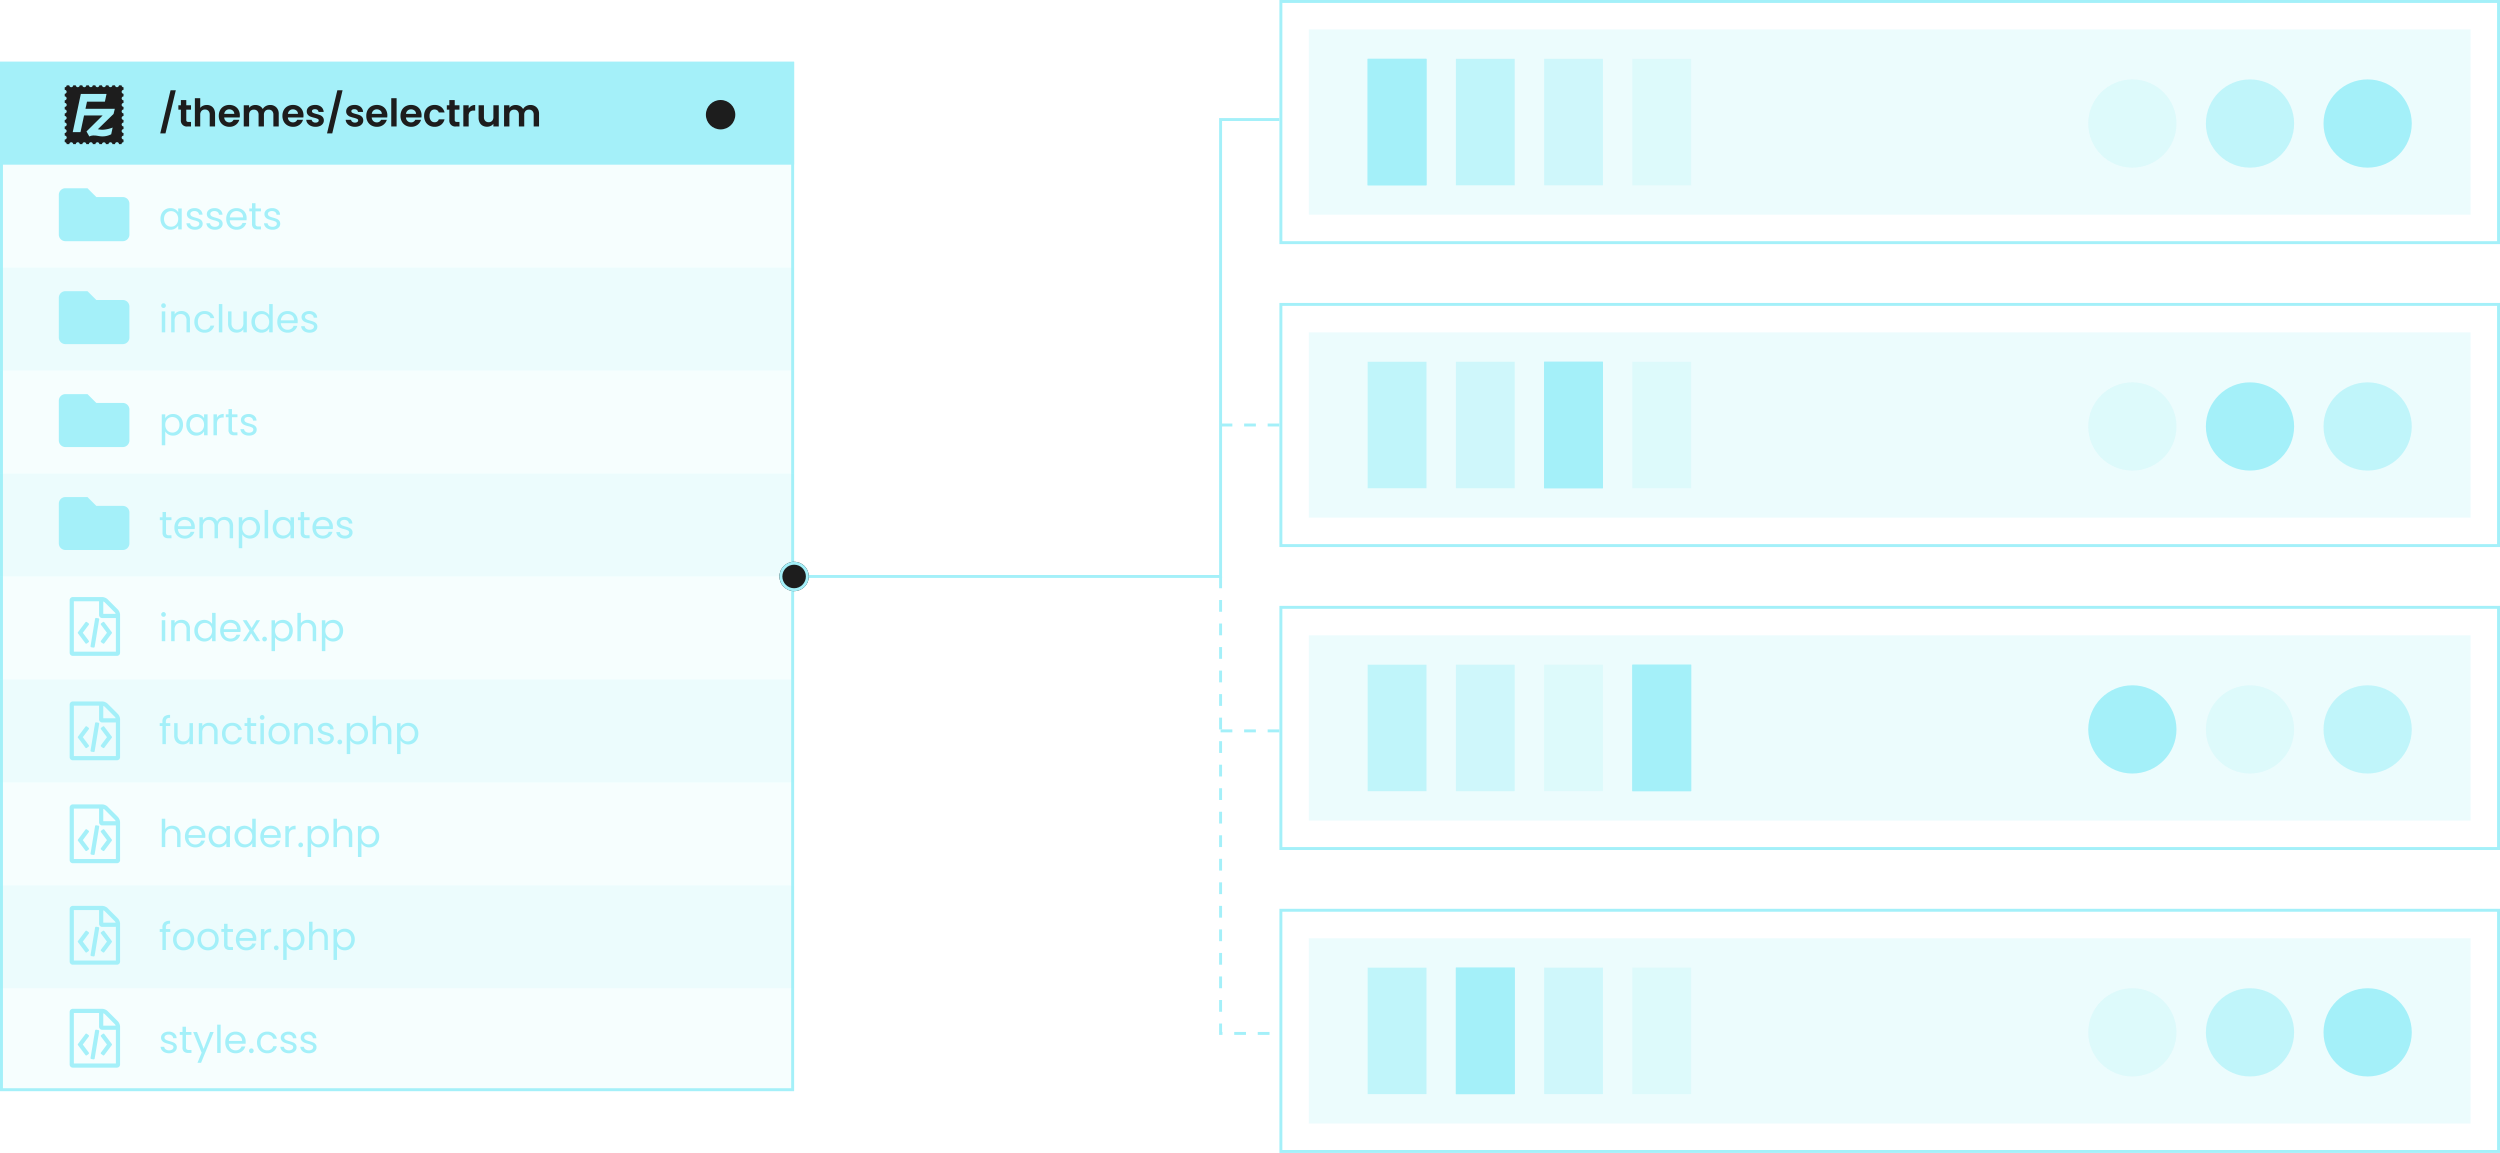<svg xmlns="http://www.w3.org/2000/svg" width="850" height="392" viewBox="0 0 850 392">
  <g id="Group_1158" data-name="Group 1158" transform="translate(-970 -3998)">
    <g id="Group_1142" data-name="Group 1142" transform="translate(0 1879)">
      <g id="Rectangle_617" data-name="Rectangle 617" transform="translate(970 2140)" fill="none" stroke="#a4f0f9" stroke-width="1">
        <rect width="270" height="350" stroke="none"/>
        <rect x="0.5" y="0.5" width="269" height="349" fill="none"/>
      </g>
      <rect id="Rectangle_618" data-name="Rectangle 618" width="270" height="35" transform="translate(970 2140)" fill="#a4f0f9"/>
      <rect id="Rectangle_619" data-name="Rectangle 619" width="270" height="35" transform="translate(970 2175)" fill="#a4f0f9" opacity="0.1"/>
      <rect id="Rectangle_620" data-name="Rectangle 620" width="270" height="35" transform="translate(970 2210)" fill="#a4f0f9" opacity="0.2"/>
      <rect id="Rectangle_661" data-name="Rectangle 661" width="270" height="35" transform="translate(970 2280)" fill="#a4f0f9" opacity="0.2"/>
      <rect id="Rectangle_625" data-name="Rectangle 625" width="270" height="35" transform="translate(970 2245)" fill="#a4f0f9" opacity="0.1"/>
      <path id="Icon_awesome-folder" data-name="Icon awesome-folder" d="M21.75,7.5h-9l-3-3H2.25A2.25,2.25,0,0,0,0,6.75v13.5A2.25,2.25,0,0,0,2.25,22.5h19.5A2.25,2.25,0,0,0,24,20.25V9.75A2.25,2.25,0,0,0,21.75,7.5Z" transform="translate(990 2178.5)" fill="#a4f0f9"/>
      <path id="Path_7441" data-name="Path 7441" d="M.559-3.588A4,4,0,0,1,1-5.506a3.207,3.207,0,0,1,1.215-1.28,3.334,3.334,0,0,1,1.723-.455,3.161,3.161,0,0,1,1.625.4A2.685,2.685,0,0,1,6.591-5.824v-1.3h1.2V0h-1.2V-1.326A2.787,2.787,0,0,1,5.545-.293a3.131,3.131,0,0,1-1.619.41A3.229,3.229,0,0,1,2.21-.351,3.282,3.282,0,0,1,1-1.664,4.089,4.089,0,0,1,.559-3.588Zm6.032.013a2.9,2.9,0,0,0-.325-1.4A2.3,2.3,0,0,0,5.389-5.9a2.391,2.391,0,0,0-1.215-.319A2.394,2.394,0,0,0,2.964-5.9a2.263,2.263,0,0,0-.871.91,2.9,2.9,0,0,0-.325,1.4,2.963,2.963,0,0,0,.325,1.424,2.3,2.3,0,0,0,.871.923,2.356,2.356,0,0,0,1.209.319,2.391,2.391,0,0,0,1.215-.319,2.285,2.285,0,0,0,.878-.923A2.934,2.934,0,0,0,6.591-3.575ZM12.311.117a3.685,3.685,0,0,1-1.469-.28,2.478,2.478,0,0,1-1.027-.78A2.076,2.076,0,0,1,9.4-2.093h1.222a1.2,1.2,0,0,0,.5.871A1.9,1.9,0,0,0,12.3-.884a1.712,1.712,0,0,0,1.066-.3.914.914,0,0,0,.39-.754.744.744,0,0,0-.416-.7,5.833,5.833,0,0,0-1.287-.449A9.459,9.459,0,0,1,10.757-3.5,2.3,2.3,0,0,1,9.9-4.141a1.662,1.662,0,0,1-.358-1.112,1.684,1.684,0,0,1,.325-1,2.2,2.2,0,0,1,.923-.722,3.321,3.321,0,0,1,1.365-.266,2.915,2.915,0,0,1,1.911.6,2.155,2.155,0,0,1,.78,1.638H13.663a1.222,1.222,0,0,0-.448-.9,1.672,1.672,0,0,0-1.1-.338,1.694,1.694,0,0,0-1.014.273.844.844,0,0,0-.377.715.784.784,0,0,0,.227.579,1.662,1.662,0,0,0,.572.364A9.856,9.856,0,0,0,12.48-4a10.292,10.292,0,0,1,1.248.409,2.182,2.182,0,0,1,.825.6,1.616,1.616,0,0,1,.358,1.053,1.8,1.8,0,0,1-.325,1.053,2.167,2.167,0,0,1-.917.735A3.276,3.276,0,0,1,12.311.117Zm6.786,0a3.685,3.685,0,0,1-1.469-.28A2.478,2.478,0,0,1,16.6-.943a2.076,2.076,0,0,1-.416-1.151h1.222a1.2,1.2,0,0,0,.5.871,1.9,1.9,0,0,0,1.176.338,1.712,1.712,0,0,0,1.066-.3.914.914,0,0,0,.39-.754.744.744,0,0,0-.416-.7,5.833,5.833,0,0,0-1.287-.449A9.459,9.459,0,0,1,17.544-3.5a2.3,2.3,0,0,1-.858-.637,1.662,1.662,0,0,1-.358-1.112,1.684,1.684,0,0,1,.325-1,2.2,2.2,0,0,1,.923-.722,3.321,3.321,0,0,1,1.365-.266,2.915,2.915,0,0,1,1.911.6,2.155,2.155,0,0,1,.78,1.638H20.449A1.222,1.222,0,0,0,20-5.9a1.672,1.672,0,0,0-1.1-.338,1.694,1.694,0,0,0-1.014.273.844.844,0,0,0-.377.715.784.784,0,0,0,.228.579,1.662,1.662,0,0,0,.572.364A9.855,9.855,0,0,0,19.266-4a10.292,10.292,0,0,1,1.248.409,2.182,2.182,0,0,1,.826.6A1.616,1.616,0,0,1,21.7-1.937a1.8,1.8,0,0,1-.325,1.053,2.167,2.167,0,0,1-.917.735A3.276,3.276,0,0,1,19.1.117ZM29.861-3.835a6.962,6.962,0,0,1-.039.715H24.128a2.3,2.3,0,0,0,.722,1.645,2.3,2.3,0,0,0,1.593.592,2.188,2.188,0,0,0,1.28-.358,1.892,1.892,0,0,0,.722-.956h1.274A3.063,3.063,0,0,1,28.574-.526a3.453,3.453,0,0,1-2.132.643,3.6,3.6,0,0,1-1.814-.455,3.221,3.221,0,0,1-1.254-1.294,4.012,4.012,0,0,1-.455-1.943,4.069,4.069,0,0,1,.442-1.937A3.1,3.1,0,0,1,24.6-6.793a3.7,3.7,0,0,1,1.84-.449,3.575,3.575,0,0,1,1.794.442,3.061,3.061,0,0,1,1.2,1.215A3.587,3.587,0,0,1,29.861-3.835Zm-1.222-.247a2.182,2.182,0,0,0-.3-1.163,1.944,1.944,0,0,0-.812-.741A2.534,2.534,0,0,0,26.39-6.24a2.193,2.193,0,0,0-1.528.572,2.331,2.331,0,0,0-.722,1.586Zm4.225-2.067v4.2a1,1,0,0,0,.221.735A1.089,1.089,0,0,0,33.852-1h.871V0H33.657a2.121,2.121,0,0,1-1.482-.455,1.953,1.953,0,0,1-.494-1.5v-4.2h-.923v-.975h.923V-8.918h1.183v1.794h1.859v.975ZM38.675.117a3.685,3.685,0,0,1-1.469-.28,2.478,2.478,0,0,1-1.027-.78,2.076,2.076,0,0,1-.416-1.151h1.222a1.2,1.2,0,0,0,.5.871,1.9,1.9,0,0,0,1.177.338,1.712,1.712,0,0,0,1.066-.3.914.914,0,0,0,.39-.754.744.744,0,0,0-.416-.7,5.833,5.833,0,0,0-1.287-.449A9.459,9.459,0,0,1,37.122-3.5a2.3,2.3,0,0,1-.858-.637,1.662,1.662,0,0,1-.357-1.112,1.684,1.684,0,0,1,.325-1,2.2,2.2,0,0,1,.923-.722,3.321,3.321,0,0,1,1.365-.266,2.915,2.915,0,0,1,1.911.6,2.155,2.155,0,0,1,.78,1.638H40.027a1.222,1.222,0,0,0-.449-.9,1.672,1.672,0,0,0-1.1-.338,1.694,1.694,0,0,0-1.014.273.844.844,0,0,0-.377.715.784.784,0,0,0,.228.579,1.662,1.662,0,0,0,.572.364A9.856,9.856,0,0,0,38.844-4a10.292,10.292,0,0,1,1.248.409,2.182,2.182,0,0,1,.825.6,1.616,1.616,0,0,1,.358,1.053A1.8,1.8,0,0,1,40.95-.884a2.167,2.167,0,0,1-.917.735A3.276,3.276,0,0,1,38.675.117Z" transform="translate(1024 2197)" fill="#a4f0f9"/>
      <path id="Icon_awesome-folder-2" data-name="Icon awesome-folder" d="M21.75,7.5h-9l-3-3H2.25A2.25,2.25,0,0,0,0,6.75v13.5A2.25,2.25,0,0,0,2.25,22.5h19.5A2.25,2.25,0,0,0,24,20.25V9.75A2.25,2.25,0,0,0,21.75,7.5Z" transform="translate(990 2213.5)" fill="#a4f0f9"/>
      <path id="Icon_awesome-folder-3" data-name="Icon awesome-folder" d="M21.75,7.5h-9l-3-3H2.25A2.25,2.25,0,0,0,0,6.75v13.5A2.25,2.25,0,0,0,2.25,22.5h19.5A2.25,2.25,0,0,0,24,20.25V9.75A2.25,2.25,0,0,0,21.75,7.5Z" transform="translate(990 2283.5)" fill="#a4f0f9"/>
      <path id="Path_7442" data-name="Path 7442" d="M1.612-8.281a.778.778,0,0,1-.572-.234.778.778,0,0,1-.234-.572.778.778,0,0,1,.234-.572.778.778,0,0,1,.572-.234.742.742,0,0,1,.552.234.79.79,0,0,1,.228.572.79.79,0,0,1-.228.572A.742.742,0,0,1,1.612-8.281Zm.572,1.157V0H1V-7.124Zm5.486-.13a2.887,2.887,0,0,1,2.106.786A3.027,3.027,0,0,1,10.582-4.2V0H9.412V-4.03a2.291,2.291,0,0,0-.533-1.632,1.9,1.9,0,0,0-1.456-.565,1.95,1.95,0,0,0-1.489.585,2.39,2.39,0,0,0-.553,1.7V0H4.2V-7.124H5.382V-6.11a2.349,2.349,0,0,1,.956-.845A2.964,2.964,0,0,1,7.67-7.254Zm4.407,3.679a4.03,4.03,0,0,1,.442-1.931,3.18,3.18,0,0,1,1.228-1.28,3.53,3.53,0,0,1,1.8-.455,3.515,3.515,0,0,1,2.164.637,3.007,3.007,0,0,1,1.125,1.768H17.563a1.829,1.829,0,0,0-.708-1.027,2.186,2.186,0,0,0-1.306-.377,2.1,2.1,0,0,0-1.638.7,2.849,2.849,0,0,0-.624,1.97,2.9,2.9,0,0,0,.624,1.989,2.087,2.087,0,0,0,1.638.7,2.212,2.212,0,0,0,1.3-.364,1.846,1.846,0,0,0,.715-1.04h1.274A3.133,3.133,0,0,1,17.693-.539a3.427,3.427,0,0,1-2.145.657,3.53,3.53,0,0,1-1.8-.455,3.17,3.17,0,0,1-1.228-1.287A4.1,4.1,0,0,1,12.077-3.575ZM21.593-9.62V0H20.41V-9.62Zm8.333,2.5V0H28.743V-1.053A2.3,2.3,0,0,1,27.8-.2,2.912,2.912,0,0,1,26.468.1a3.194,3.194,0,0,1-1.5-.345,2.5,2.5,0,0,1-1.046-1.034,3.4,3.4,0,0,1-.383-1.677V-7.124h1.17v4.017a2.271,2.271,0,0,0,.533,1.618A1.9,1.9,0,0,0,26.7-.923a1.945,1.945,0,0,0,1.5-.585,2.408,2.408,0,0,0,.546-1.7V-7.124Zm1.56,3.536a4,4,0,0,1,.442-1.918,3.207,3.207,0,0,1,1.216-1.28,3.359,3.359,0,0,1,1.736-.455,3.222,3.222,0,0,1,1.547.384A2.768,2.768,0,0,1,37.518-5.85V-9.62h1.2V0h-1.2V-1.339a2.768,2.768,0,0,1-1.04,1.047,3.1,3.1,0,0,1-1.612.41,3.263,3.263,0,0,1-1.722-.468,3.267,3.267,0,0,1-1.216-1.313A4.089,4.089,0,0,1,31.486-3.588Zm6.032.013a2.9,2.9,0,0,0-.325-1.4,2.3,2.3,0,0,0-.878-.917A2.391,2.391,0,0,0,35.1-6.214a2.394,2.394,0,0,0-1.209.312,2.263,2.263,0,0,0-.871.91,2.9,2.9,0,0,0-.325,1.4,2.963,2.963,0,0,0,.325,1.424,2.3,2.3,0,0,0,.871.923A2.356,2.356,0,0,0,35.1-.923a2.391,2.391,0,0,0,1.215-.319,2.285,2.285,0,0,0,.878-.923A2.935,2.935,0,0,0,37.518-3.575Zm9.7-.26a6.963,6.963,0,0,1-.039.715H41.483A2.3,2.3,0,0,0,42.2-1.476,2.3,2.3,0,0,0,43.8-.884a2.188,2.188,0,0,0,1.28-.358A1.892,1.892,0,0,0,45.8-2.2h1.274A3.062,3.062,0,0,1,45.929-.526,3.453,3.453,0,0,1,43.8.117a3.6,3.6,0,0,1-1.813-.455,3.221,3.221,0,0,1-1.255-1.294,4.012,4.012,0,0,1-.455-1.943,4.069,4.069,0,0,1,.442-1.937,3.1,3.1,0,0,1,1.242-1.281,3.7,3.7,0,0,1,1.84-.449,3.575,3.575,0,0,1,1.794.442,3.061,3.061,0,0,1,1.2,1.215A3.587,3.587,0,0,1,47.216-3.835Zm-1.222-.247a2.182,2.182,0,0,0-.3-1.163,1.944,1.944,0,0,0-.812-.741,2.534,2.534,0,0,0-1.138-.253,2.193,2.193,0,0,0-1.528.572A2.331,2.331,0,0,0,41.5-4.082Zm5.3,4.2a3.685,3.685,0,0,1-1.469-.28A2.478,2.478,0,0,1,48.8-.943a2.076,2.076,0,0,1-.416-1.151h1.222a1.2,1.2,0,0,0,.5.871,1.9,1.9,0,0,0,1.177.338,1.712,1.712,0,0,0,1.066-.3.914.914,0,0,0,.39-.754.744.744,0,0,0-.416-.7,5.833,5.833,0,0,0-1.287-.449A9.459,9.459,0,0,1,49.745-3.5a2.3,2.3,0,0,1-.858-.637,1.662,1.662,0,0,1-.357-1.112,1.684,1.684,0,0,1,.325-1,2.2,2.2,0,0,1,.923-.722,3.321,3.321,0,0,1,1.365-.266,2.915,2.915,0,0,1,1.911.6,2.155,2.155,0,0,1,.78,1.638H52.65a1.222,1.222,0,0,0-.449-.9,1.672,1.672,0,0,0-1.1-.338,1.694,1.694,0,0,0-1.014.273.844.844,0,0,0-.377.715.784.784,0,0,0,.228.579,1.662,1.662,0,0,0,.572.364A9.856,9.856,0,0,0,51.467-4a10.292,10.292,0,0,1,1.248.409,2.182,2.182,0,0,1,.825.6A1.616,1.616,0,0,1,53.9-1.937a1.8,1.8,0,0,1-.325,1.053,2.167,2.167,0,0,1-.917.735A3.276,3.276,0,0,1,51.3.117Z" transform="translate(1024 2232)" fill="#a4f0f9"/>
      <path id="Path_7444" data-name="Path 7444" d="M2.444-6.149v4.2a1,1,0,0,0,.221.735A1.089,1.089,0,0,0,3.432-1H4.3V0H3.237A2.121,2.121,0,0,1,1.755-.455a1.953,1.953,0,0,1-.494-1.5v-4.2H.338v-.975h.923V-8.918H2.444v1.794H4.3v.975Zm9.789,2.314a6.962,6.962,0,0,1-.039.715H6.5a2.3,2.3,0,0,0,.721,1.645,2.3,2.3,0,0,0,1.593.592,2.188,2.188,0,0,0,1.28-.358,1.892,1.892,0,0,0,.722-.956H12.09A3.062,3.062,0,0,1,10.946-.526,3.453,3.453,0,0,1,8.814.117,3.6,3.6,0,0,1,7-.338,3.221,3.221,0,0,1,5.746-1.632a4.012,4.012,0,0,1-.455-1.943,4.069,4.069,0,0,1,.442-1.937A3.1,3.1,0,0,1,6.975-6.793a3.7,3.7,0,0,1,1.839-.449,3.575,3.575,0,0,1,1.794.442,3.061,3.061,0,0,1,1.2,1.215A3.587,3.587,0,0,1,12.233-3.835Zm-1.222-.247a2.182,2.182,0,0,0-.3-1.163A1.944,1.944,0,0,0,9.9-5.987,2.534,2.534,0,0,0,8.762-6.24a2.193,2.193,0,0,0-1.528.572,2.331,2.331,0,0,0-.721,1.586ZM22.36-7.254a3.116,3.116,0,0,1,1.482.344,2.486,2.486,0,0,1,1.027,1.034A3.45,3.45,0,0,1,25.246-4.2V0h-1.17V-4.03a2.309,2.309,0,0,0-.527-1.632,1.851,1.851,0,0,0-1.424-.565,1.9,1.9,0,0,0-1.469.591,2.433,2.433,0,0,0-.546,1.71V0h-1.17V-4.03a2.309,2.309,0,0,0-.526-1.632,1.851,1.851,0,0,0-1.424-.565,1.9,1.9,0,0,0-1.469.591,2.433,2.433,0,0,0-.546,1.71V0H13.793V-7.124h1.183V-6.1a2.338,2.338,0,0,1,.943-.858,2.854,2.854,0,0,1,1.307-.3,3.083,3.083,0,0,1,1.586.4,2.459,2.459,0,0,1,1.027,1.183,2.337,2.337,0,0,1,.988-1.17A2.91,2.91,0,0,1,22.36-7.254Zm6.006,1.443a2.821,2.821,0,0,1,1.046-1.02,3.131,3.131,0,0,1,1.619-.41,3.334,3.334,0,0,1,1.722.455,3.207,3.207,0,0,1,1.216,1.28,4,4,0,0,1,.442,1.918,4.089,4.089,0,0,1-.442,1.924A3.267,3.267,0,0,1,32.753-.351a3.263,3.263,0,0,1-1.722.468,3.1,3.1,0,0,1-1.606-.41,2.928,2.928,0,0,1-1.059-1.021V3.38H27.183v-10.5h1.183ZM33.2-3.588a2.9,2.9,0,0,0-.325-1.4A2.25,2.25,0,0,0,32-5.9a2.429,2.429,0,0,0-1.215-.312,2.366,2.366,0,0,0-1.2.319,2.329,2.329,0,0,0-.884.923,2.86,2.86,0,0,0-.331,1.4A2.888,2.888,0,0,0,28.7-2.164a2.329,2.329,0,0,0,.884.923,2.366,2.366,0,0,0,1.2.319A2.391,2.391,0,0,0,32-1.242a2.285,2.285,0,0,0,.877-.923A2.963,2.963,0,0,0,33.2-3.588ZM37.154-9.62V0H35.971V-9.62Zm1.573,6.032a4,4,0,0,1,.442-1.918,3.207,3.207,0,0,1,1.215-1.28,3.334,3.334,0,0,1,1.722-.455,3.161,3.161,0,0,1,1.625.4,2.685,2.685,0,0,1,1.027,1.014v-1.3h1.2V0h-1.2V-1.326A2.787,2.787,0,0,1,43.713-.293a3.131,3.131,0,0,1-1.619.41,3.229,3.229,0,0,1-1.716-.468,3.282,3.282,0,0,1-1.209-1.313A4.089,4.089,0,0,1,38.727-3.588Zm6.032.013a2.9,2.9,0,0,0-.325-1.4,2.3,2.3,0,0,0-.877-.917,2.391,2.391,0,0,0-1.215-.319,2.394,2.394,0,0,0-1.209.312,2.263,2.263,0,0,0-.871.91,2.9,2.9,0,0,0-.325,1.4,2.963,2.963,0,0,0,.325,1.424,2.3,2.3,0,0,0,.871.923,2.356,2.356,0,0,0,1.209.319,2.391,2.391,0,0,0,1.215-.319,2.285,2.285,0,0,0,.877-.923A2.934,2.934,0,0,0,44.759-3.575ZM49.4-6.149v4.2a1,1,0,0,0,.221.735A1.089,1.089,0,0,0,50.388-1h.871V0H50.193a2.121,2.121,0,0,1-1.482-.455,1.953,1.953,0,0,1-.494-1.5v-4.2h-.923v-.975h.923V-8.918H49.4v1.794h1.859v.975Zm9.789,2.314a6.963,6.963,0,0,1-.039.715H53.456a2.3,2.3,0,0,0,.721,1.645,2.3,2.3,0,0,0,1.593.592,2.188,2.188,0,0,0,1.28-.358,1.892,1.892,0,0,0,.722-.956h1.274A3.062,3.062,0,0,1,57.9-.526,3.453,3.453,0,0,1,55.77.117a3.6,3.6,0,0,1-1.813-.455A3.221,3.221,0,0,1,52.7-1.632a4.012,4.012,0,0,1-.455-1.943,4.069,4.069,0,0,1,.442-1.937,3.1,3.1,0,0,1,1.242-1.281,3.7,3.7,0,0,1,1.84-.449,3.575,3.575,0,0,1,1.794.442,3.061,3.061,0,0,1,1.2,1.215A3.587,3.587,0,0,1,59.189-3.835Zm-1.222-.247a2.182,2.182,0,0,0-.3-1.163,1.944,1.944,0,0,0-.812-.741,2.534,2.534,0,0,0-1.138-.253,2.193,2.193,0,0,0-1.528.572,2.331,2.331,0,0,0-.721,1.586Zm5.3,4.2A3.685,3.685,0,0,1,61.8-.163a2.478,2.478,0,0,1-1.027-.78,2.076,2.076,0,0,1-.416-1.151h1.222a1.2,1.2,0,0,0,.5.871,1.9,1.9,0,0,0,1.177.338,1.712,1.712,0,0,0,1.066-.3.914.914,0,0,0,.39-.754.744.744,0,0,0-.416-.7,5.833,5.833,0,0,0-1.287-.449A9.459,9.459,0,0,1,61.718-3.5a2.3,2.3,0,0,1-.858-.637A1.662,1.662,0,0,1,60.5-5.252a1.684,1.684,0,0,1,.325-1,2.2,2.2,0,0,1,.923-.722,3.321,3.321,0,0,1,1.365-.266,2.915,2.915,0,0,1,1.911.6,2.155,2.155,0,0,1,.78,1.638H64.623a1.222,1.222,0,0,0-.449-.9,1.672,1.672,0,0,0-1.1-.338,1.694,1.694,0,0,0-1.014.273.844.844,0,0,0-.377.715.784.784,0,0,0,.228.579,1.662,1.662,0,0,0,.572.364A9.856,9.856,0,0,0,63.44-4a10.292,10.292,0,0,1,1.248.409,2.183,2.183,0,0,1,.826.6,1.616,1.616,0,0,1,.357,1.053,1.8,1.8,0,0,1-.325,1.053,2.167,2.167,0,0,1-.917.735A3.276,3.276,0,0,1,63.271.117Z" transform="translate(1024 2302)" fill="#a4f0f9"/>
      <path id="Icon_awesome-folder-4" data-name="Icon awesome-folder" d="M21.75,7.5h-9l-3-3H2.25A2.25,2.25,0,0,0,0,6.75v13.5A2.25,2.25,0,0,0,2.25,22.5h19.5A2.25,2.25,0,0,0,24,20.25V9.75A2.25,2.25,0,0,0,21.75,7.5Z" transform="translate(990 2248.5)" fill="#a4f0f9"/>
      <path id="Path_7443" data-name="Path 7443" d="M2.184-5.811A2.821,2.821,0,0,1,3.23-6.832a3.131,3.131,0,0,1,1.619-.41,3.334,3.334,0,0,1,1.722.455,3.207,3.207,0,0,1,1.216,1.28,4,4,0,0,1,.442,1.918,4.089,4.089,0,0,1-.442,1.924A3.267,3.267,0,0,1,6.572-.351,3.263,3.263,0,0,1,4.849.117a3.1,3.1,0,0,1-1.606-.41A2.928,2.928,0,0,1,2.184-1.313V3.38H1v-10.5H2.184ZM7.02-3.588a2.9,2.9,0,0,0-.325-1.4,2.25,2.25,0,0,0-.878-.91A2.429,2.429,0,0,0,4.6-6.214,2.366,2.366,0,0,0,3.4-5.9a2.329,2.329,0,0,0-.884.923,2.86,2.86,0,0,0-.331,1.4,2.888,2.888,0,0,0,.331,1.411,2.329,2.329,0,0,0,.884.923,2.366,2.366,0,0,0,1.2.319,2.391,2.391,0,0,0,1.215-.319A2.285,2.285,0,0,0,6.7-2.164,2.963,2.963,0,0,0,7.02-3.588Zm2.327,0a4,4,0,0,1,.442-1.918A3.207,3.207,0,0,1,11-6.786a3.334,3.334,0,0,1,1.722-.455,3.161,3.161,0,0,1,1.625.4,2.685,2.685,0,0,1,1.027,1.014v-1.3h1.2V0h-1.2V-1.326A2.787,2.787,0,0,1,14.333-.293a3.131,3.131,0,0,1-1.618.41A3.229,3.229,0,0,1,11-.351,3.282,3.282,0,0,1,9.789-1.664,4.089,4.089,0,0,1,9.347-3.588Zm6.032.013a2.9,2.9,0,0,0-.325-1.4,2.3,2.3,0,0,0-.878-.917,2.391,2.391,0,0,0-1.215-.319,2.394,2.394,0,0,0-1.209.312,2.263,2.263,0,0,0-.871.91,2.9,2.9,0,0,0-.325,1.4,2.963,2.963,0,0,0,.325,1.424,2.3,2.3,0,0,0,.871.923,2.356,2.356,0,0,0,1.209.319,2.391,2.391,0,0,0,1.215-.319,2.285,2.285,0,0,0,.878-.923A2.934,2.934,0,0,0,15.379-3.575ZM19.76-5.967a2.269,2.269,0,0,1,.891-.949,2.752,2.752,0,0,1,1.41-.338v1.222h-.312q-1.989,0-1.989,2.158V0H18.577V-7.124H19.76Zm5.109-.182v4.2a1,1,0,0,0,.221.735A1.089,1.089,0,0,0,25.857-1h.871V0H25.662A2.121,2.121,0,0,1,24.18-.455a1.953,1.953,0,0,1-.494-1.5v-4.2h-.923v-.975h.923V-8.918h1.183v1.794h1.859v.975ZM30.68.117a3.685,3.685,0,0,1-1.469-.28,2.478,2.478,0,0,1-1.027-.78,2.076,2.076,0,0,1-.416-1.151H28.99a1.2,1.2,0,0,0,.5.871,1.9,1.9,0,0,0,1.177.338,1.712,1.712,0,0,0,1.066-.3.914.914,0,0,0,.39-.754.744.744,0,0,0-.416-.7,5.833,5.833,0,0,0-1.287-.449A9.459,9.459,0,0,1,29.126-3.5a2.3,2.3,0,0,1-.858-.637,1.662,1.662,0,0,1-.358-1.112,1.684,1.684,0,0,1,.325-1,2.2,2.2,0,0,1,.923-.722,3.321,3.321,0,0,1,1.365-.266,2.915,2.915,0,0,1,1.911.6,2.155,2.155,0,0,1,.78,1.638H32.032a1.222,1.222,0,0,0-.449-.9,1.672,1.672,0,0,0-1.1-.338,1.694,1.694,0,0,0-1.014.273.844.844,0,0,0-.377.715.784.784,0,0,0,.227.579,1.662,1.662,0,0,0,.572.364A9.855,9.855,0,0,0,30.849-4a10.292,10.292,0,0,1,1.248.409,2.182,2.182,0,0,1,.826.6,1.616,1.616,0,0,1,.357,1.053,1.8,1.8,0,0,1-.325,1.053,2.167,2.167,0,0,1-.917.735A3.276,3.276,0,0,1,30.68.117Z" transform="translate(1024 2267)" fill="#a4f0f9"/>
      <rect id="Rectangle_623" data-name="Rectangle 623" width="270" height="35" transform="translate(970 2315)" fill="#a4f0f9" opacity="0.1"/>
      <path id="Path_7445" data-name="Path 7445" d="M1.612-8.281a.778.778,0,0,1-.572-.234.778.778,0,0,1-.234-.572.778.778,0,0,1,.234-.572.778.778,0,0,1,.572-.234.742.742,0,0,1,.552.234.79.79,0,0,1,.228.572.79.79,0,0,1-.228.572A.742.742,0,0,1,1.612-8.281Zm.572,1.157V0H1V-7.124Zm5.486-.13a2.887,2.887,0,0,1,2.106.786A3.027,3.027,0,0,1,10.582-4.2V0H9.412V-4.03a2.291,2.291,0,0,0-.533-1.632,1.9,1.9,0,0,0-1.456-.565,1.95,1.95,0,0,0-1.489.585,2.39,2.39,0,0,0-.553,1.7V0H4.2V-7.124H5.382V-6.11a2.349,2.349,0,0,1,.956-.845A2.964,2.964,0,0,1,7.67-7.254Zm4.407,3.666a4,4,0,0,1,.442-1.918,3.207,3.207,0,0,1,1.215-1.28,3.359,3.359,0,0,1,1.735-.455,3.222,3.222,0,0,1,1.547.384A2.768,2.768,0,0,1,18.109-5.85V-9.62h1.2V0h-1.2V-1.339a2.768,2.768,0,0,1-1.04,1.047,3.1,3.1,0,0,1-1.612.41,3.263,3.263,0,0,1-1.722-.468,3.267,3.267,0,0,1-1.215-1.313A4.089,4.089,0,0,1,12.077-3.588Zm6.032.013a2.9,2.9,0,0,0-.325-1.4,2.3,2.3,0,0,0-.878-.917,2.391,2.391,0,0,0-1.215-.319,2.394,2.394,0,0,0-1.209.312,2.263,2.263,0,0,0-.871.91,2.9,2.9,0,0,0-.325,1.4,2.963,2.963,0,0,0,.325,1.424,2.3,2.3,0,0,0,.871.923,2.356,2.356,0,0,0,1.209.319,2.391,2.391,0,0,0,1.215-.319,2.285,2.285,0,0,0,.878-.923A2.934,2.934,0,0,0,18.109-3.575Zm9.7-.26a6.962,6.962,0,0,1-.039.715H22.074A2.3,2.3,0,0,0,22.8-1.476a2.3,2.3,0,0,0,1.593.592,2.188,2.188,0,0,0,1.28-.358A1.892,1.892,0,0,0,26.39-2.2h1.274A3.063,3.063,0,0,1,26.52-.526a3.453,3.453,0,0,1-2.132.643,3.6,3.6,0,0,1-1.814-.455A3.221,3.221,0,0,1,21.32-1.632a4.012,4.012,0,0,1-.455-1.943,4.069,4.069,0,0,1,.442-1.937,3.1,3.1,0,0,1,1.242-1.281,3.7,3.7,0,0,1,1.84-.449,3.575,3.575,0,0,1,1.794.442,3.061,3.061,0,0,1,1.2,1.215A3.587,3.587,0,0,1,27.807-3.835Zm-1.222-.247a2.182,2.182,0,0,0-.3-1.163,1.944,1.944,0,0,0-.812-.741,2.534,2.534,0,0,0-1.137-.253,2.193,2.193,0,0,0-1.528.572,2.331,2.331,0,0,0-.722,1.586ZM33.085,0,31.4-2.652,29.77,0H28.535l2.3-3.536-2.3-3.588h1.339l1.69,2.639,1.612-2.639h1.235L32.123-3.6l2.3,3.6Zm2.886.078A.778.778,0,0,1,35.4-.156a.778.778,0,0,1-.234-.572A.778.778,0,0,1,35.4-1.3a.778.778,0,0,1,.572-.234.742.742,0,0,1,.553.234.79.79,0,0,1,.228.572.79.79,0,0,1-.228.572A.742.742,0,0,1,35.971.078Zm3.536-5.889a2.821,2.821,0,0,1,1.046-1.02,3.131,3.131,0,0,1,1.618-.41,3.334,3.334,0,0,1,1.722.455,3.207,3.207,0,0,1,1.215,1.28,4,4,0,0,1,.442,1.918,4.089,4.089,0,0,1-.442,1.924A3.267,3.267,0,0,1,43.895-.351a3.263,3.263,0,0,1-1.722.468,3.1,3.1,0,0,1-1.605-.41,2.928,2.928,0,0,1-1.059-1.021V3.38H38.324v-10.5h1.183Zm4.836,2.223a2.9,2.9,0,0,0-.325-1.4,2.25,2.25,0,0,0-.877-.91,2.429,2.429,0,0,0-1.215-.312,2.366,2.366,0,0,0-1.2.319,2.329,2.329,0,0,0-.884.923,2.86,2.86,0,0,0-.331,1.4,2.888,2.888,0,0,0,.331,1.411,2.329,2.329,0,0,0,.884.923,2.366,2.366,0,0,0,1.2.319,2.391,2.391,0,0,0,1.215-.319,2.285,2.285,0,0,0,.877-.923A2.963,2.963,0,0,0,44.343-3.588Zm6.3-3.666A3.06,3.06,0,0,1,52.1-6.91a2.447,2.447,0,0,1,1.021,1.034,3.5,3.5,0,0,1,.37,1.677V0h-1.17V-4.03a2.291,2.291,0,0,0-.533-1.632,1.9,1.9,0,0,0-1.456-.565,1.95,1.95,0,0,0-1.488.585,2.39,2.39,0,0,0-.552,1.7V0H47.112V-9.62H48.3v3.51a2.331,2.331,0,0,1,.968-.845A3.136,3.136,0,0,1,50.648-7.254Zm5.967,1.443a2.821,2.821,0,0,1,1.046-1.02,3.131,3.131,0,0,1,1.618-.41A3.334,3.334,0,0,1,61-6.786a3.207,3.207,0,0,1,1.216,1.28,4,4,0,0,1,.442,1.918,4.089,4.089,0,0,1-.442,1.924A3.267,3.267,0,0,1,61-.351,3.263,3.263,0,0,1,59.28.117a3.1,3.1,0,0,1-1.605-.41,2.928,2.928,0,0,1-1.059-1.021V3.38H55.432v-10.5h1.183Zm4.836,2.223a2.9,2.9,0,0,0-.325-1.4,2.25,2.25,0,0,0-.877-.91,2.429,2.429,0,0,0-1.215-.312,2.366,2.366,0,0,0-1.2.319,2.329,2.329,0,0,0-.884.923,2.86,2.86,0,0,0-.331,1.4,2.888,2.888,0,0,0,.331,1.411,2.329,2.329,0,0,0,.884.923,2.366,2.366,0,0,0,1.2.319,2.391,2.391,0,0,0,1.215-.319,2.285,2.285,0,0,0,.877-.923A2.963,2.963,0,0,0,61.451-3.588Z" transform="translate(1024 2337)" fill="#a4f0f9"/>
      <rect id="Rectangle_624" data-name="Rectangle 624" width="270" height="35" transform="translate(970 2350)" fill="#a4f0f9" opacity="0.2"/>
      <rect id="Rectangle_626" data-name="Rectangle 626" width="270" height="35" transform="translate(970 2420)" fill="#a4f0f9" opacity="0.2"/>
      <rect id="Rectangle_662" data-name="Rectangle 662" width="270" height="35" transform="translate(970 2455)" fill="#a4f0f9" opacity="0.1"/>
      <path id="Path_7446" data-name="Path 7446" d="M3.9-6.149H2.4V0H1.222V-6.149H.3v-.975h.923v-.507A2.235,2.235,0,0,1,1.84-9.38a2.929,2.929,0,0,1,1.982-.553v.988a1.571,1.571,0,0,0-1.1.305A1.35,1.35,0,0,0,2.4-7.631v.507H3.9Zm7.7-.975V0H10.413V-1.053A2.3,2.3,0,0,1,9.47-.2,2.912,2.912,0,0,1,8.138.1a3.194,3.194,0,0,1-1.5-.345A2.5,2.5,0,0,1,5.6-1.274a3.4,3.4,0,0,1-.384-1.677V-7.124h1.17v4.017a2.271,2.271,0,0,0,.533,1.618,1.9,1.9,0,0,0,1.456.566,1.945,1.945,0,0,0,1.5-.585,2.408,2.408,0,0,0,.546-1.7V-7.124Zm5.473-.13a2.887,2.887,0,0,1,2.106.786A3.027,3.027,0,0,1,19.981-4.2V0h-1.17V-4.03a2.291,2.291,0,0,0-.533-1.632,1.9,1.9,0,0,0-1.456-.565,1.95,1.95,0,0,0-1.489.585,2.39,2.39,0,0,0-.552,1.7V0H13.6V-7.124h1.183V-6.11a2.349,2.349,0,0,1,.955-.845A2.964,2.964,0,0,1,17.069-7.254Zm4.407,3.679a4.03,4.03,0,0,1,.442-1.931,3.18,3.18,0,0,1,1.229-1.28,3.53,3.53,0,0,1,1.8-.455,3.515,3.515,0,0,1,2.164.637,3.007,3.007,0,0,1,1.125,1.768H26.962a1.829,1.829,0,0,0-.708-1.027,2.186,2.186,0,0,0-1.306-.377,2.1,2.1,0,0,0-1.638.7,2.849,2.849,0,0,0-.624,1.97,2.9,2.9,0,0,0,.624,1.989,2.087,2.087,0,0,0,1.638.7,2.212,2.212,0,0,0,1.3-.364,1.846,1.846,0,0,0,.715-1.04h1.274A3.133,3.133,0,0,1,27.092-.539a3.427,3.427,0,0,1-2.145.657,3.53,3.53,0,0,1-1.8-.455,3.17,3.17,0,0,1-1.229-1.287A4.1,4.1,0,0,1,21.476-3.575Zm9.776-2.574v4.2a1,1,0,0,0,.221.735A1.089,1.089,0,0,0,32.24-1h.871V0H32.045a2.121,2.121,0,0,1-1.482-.455,1.953,1.953,0,0,1-.494-1.5v-4.2h-.923v-.975h.923V-8.918h1.183v1.794h1.859v.975Zm3.9-2.132a.778.778,0,0,1-.572-.234.778.778,0,0,1-.234-.572.778.778,0,0,1,.234-.572.778.778,0,0,1,.572-.234.742.742,0,0,1,.553.234.79.79,0,0,1,.227.572.79.79,0,0,1-.227.572A.742.742,0,0,1,35.152-8.281Zm.572,1.157V0H34.541V-7.124ZM40.846.117a3.647,3.647,0,0,1-1.814-.455,3.239,3.239,0,0,1-1.274-1.294A3.966,3.966,0,0,1,37.3-3.575a3.852,3.852,0,0,1,.475-1.931,3.27,3.27,0,0,1,1.293-1.287A3.753,3.753,0,0,1,40.9-7.241a3.753,3.753,0,0,1,1.833.449,3.281,3.281,0,0,1,1.293,1.281A3.842,3.842,0,0,1,44.5-3.575a3.8,3.8,0,0,1-.488,1.943A3.379,3.379,0,0,1,42.692-.338,3.784,3.784,0,0,1,40.846.117Zm0-1.04a2.5,2.5,0,0,0,1.2-.3,2.275,2.275,0,0,0,.9-.9,2.873,2.873,0,0,0,.345-1.456,2.918,2.918,0,0,0-.338-1.456,2.213,2.213,0,0,0-.884-.891,2.466,2.466,0,0,0-1.183-.292,2.455,2.455,0,0,0-1.189.292,2.145,2.145,0,0,0-.865.891,3.013,3.013,0,0,0-.325,1.456,3.094,3.094,0,0,0,.319,1.469,2.117,2.117,0,0,0,.851.89A2.392,2.392,0,0,0,40.846-.923ZM49.53-7.254a2.887,2.887,0,0,1,2.106.786A3.027,3.027,0,0,1,52.442-4.2V0h-1.17V-4.03a2.291,2.291,0,0,0-.533-1.632,1.9,1.9,0,0,0-1.456-.565,1.95,1.95,0,0,0-1.488.585,2.39,2.39,0,0,0-.552,1.7V0H46.059V-7.124h1.183V-6.11a2.349,2.349,0,0,1,.955-.845A2.964,2.964,0,0,1,49.53-7.254ZM56.9.117a3.685,3.685,0,0,1-1.469-.28A2.478,2.478,0,0,1,54.4-.943a2.076,2.076,0,0,1-.416-1.151h1.222a1.2,1.2,0,0,0,.5.871,1.9,1.9,0,0,0,1.177.338,1.712,1.712,0,0,0,1.066-.3.914.914,0,0,0,.39-.754.744.744,0,0,0-.416-.7,5.833,5.833,0,0,0-1.287-.449A9.459,9.459,0,0,1,55.347-3.5a2.3,2.3,0,0,1-.858-.637,1.662,1.662,0,0,1-.357-1.112,1.684,1.684,0,0,1,.325-1,2.2,2.2,0,0,1,.923-.722,3.321,3.321,0,0,1,1.365-.266,2.915,2.915,0,0,1,1.911.6,2.155,2.155,0,0,1,.78,1.638H58.253a1.222,1.222,0,0,0-.449-.9,1.672,1.672,0,0,0-1.1-.338,1.694,1.694,0,0,0-1.014.273.844.844,0,0,0-.377.715.784.784,0,0,0,.228.579,1.662,1.662,0,0,0,.572.364A9.856,9.856,0,0,0,57.07-4a10.292,10.292,0,0,1,1.248.409,2.182,2.182,0,0,1,.825.6A1.616,1.616,0,0,1,59.5-1.937a1.8,1.8,0,0,1-.325,1.053,2.167,2.167,0,0,1-.917.735A3.276,3.276,0,0,1,56.9.117ZM61.542.078a.778.778,0,0,1-.572-.234.778.778,0,0,1-.234-.572A.778.778,0,0,1,60.97-1.3a.778.778,0,0,1,.572-.234.742.742,0,0,1,.553.234.79.79,0,0,1,.228.572.79.79,0,0,1-.228.572A.742.742,0,0,1,61.542.078Zm3.536-5.889a2.821,2.821,0,0,1,1.047-1.02,3.131,3.131,0,0,1,1.618-.41,3.334,3.334,0,0,1,1.723.455,3.207,3.207,0,0,1,1.215,1.28,4,4,0,0,1,.442,1.918,4.089,4.089,0,0,1-.442,1.924A3.267,3.267,0,0,1,69.465-.351a3.263,3.263,0,0,1-1.723.468,3.1,3.1,0,0,1-1.605-.41,2.928,2.928,0,0,1-1.06-1.021V3.38H63.895v-10.5h1.183Zm4.836,2.223a2.9,2.9,0,0,0-.325-1.4,2.25,2.25,0,0,0-.878-.91A2.429,2.429,0,0,0,67.5-6.214a2.366,2.366,0,0,0-1.2.319,2.329,2.329,0,0,0-.884.923,2.86,2.86,0,0,0-.332,1.4,2.888,2.888,0,0,0,.332,1.411,2.329,2.329,0,0,0,.884.923,2.366,2.366,0,0,0,1.2.319,2.391,2.391,0,0,0,1.215-.319,2.285,2.285,0,0,0,.878-.923A2.963,2.963,0,0,0,69.914-3.588Zm6.305-3.666a3.06,3.06,0,0,1,1.456.344A2.447,2.447,0,0,1,78.7-5.876,3.5,3.5,0,0,1,79.066-4.2V0H77.9V-4.03a2.291,2.291,0,0,0-.533-1.632,1.9,1.9,0,0,0-1.456-.565,1.95,1.95,0,0,0-1.488.585,2.39,2.39,0,0,0-.553,1.7V0H72.683V-9.62h1.183v3.51a2.331,2.331,0,0,1,.969-.845A3.136,3.136,0,0,1,76.219-7.254Zm5.967,1.443a2.821,2.821,0,0,1,1.047-1.02,3.131,3.131,0,0,1,1.618-.41,3.334,3.334,0,0,1,1.723.455,3.207,3.207,0,0,1,1.215,1.28,4,4,0,0,1,.442,1.918,4.089,4.089,0,0,1-.442,1.924A3.267,3.267,0,0,1,86.574-.351a3.263,3.263,0,0,1-1.723.468,3.1,3.1,0,0,1-1.605-.41,2.928,2.928,0,0,1-1.06-1.021V3.38H81v-10.5h1.183Zm4.836,2.223a2.9,2.9,0,0,0-.325-1.4,2.25,2.25,0,0,0-.878-.91A2.429,2.429,0,0,0,84.6-6.214a2.366,2.366,0,0,0-1.2.319,2.329,2.329,0,0,0-.884.923,2.86,2.86,0,0,0-.332,1.4,2.888,2.888,0,0,0,.332,1.411,2.329,2.329,0,0,0,.884.923,2.366,2.366,0,0,0,1.2.319,2.391,2.391,0,0,0,1.215-.319,2.285,2.285,0,0,0,.878-.923A2.963,2.963,0,0,0,87.022-3.588Z" transform="translate(1024 2372)" fill="#a4f0f9"/>
      <rect id="Rectangle_624-2" data-name="Rectangle 624" width="270" height="35" transform="translate(970 2385)" fill="#a4f0f9" opacity="0.1"/>
      <path id="Path_7447" data-name="Path 7447" d="M4.537-7.254a3.06,3.06,0,0,1,1.456.344,2.447,2.447,0,0,1,1.02,1.034A3.5,3.5,0,0,1,7.384-4.2V0H6.214V-4.03a2.291,2.291,0,0,0-.533-1.632,1.9,1.9,0,0,0-1.456-.565,1.95,1.95,0,0,0-1.489.585,2.39,2.39,0,0,0-.553,1.7V0H1V-9.62H2.184v3.51a2.331,2.331,0,0,1,.968-.845A3.136,3.136,0,0,1,4.537-7.254ZM15.821-3.835a6.962,6.962,0,0,1-.039.715H10.088a2.3,2.3,0,0,0,.722,1.645A2.3,2.3,0,0,0,12.4-.884a2.188,2.188,0,0,0,1.28-.358A1.892,1.892,0,0,0,14.4-2.2h1.274A3.063,3.063,0,0,1,14.534-.526,3.453,3.453,0,0,1,12.4.117a3.6,3.6,0,0,1-1.814-.455A3.221,3.221,0,0,1,9.334-1.632a4.012,4.012,0,0,1-.455-1.943,4.069,4.069,0,0,1,.442-1.937,3.1,3.1,0,0,1,1.241-1.281,3.7,3.7,0,0,1,1.84-.449A3.575,3.575,0,0,1,14.2-6.8a3.061,3.061,0,0,1,1.2,1.215A3.587,3.587,0,0,1,15.821-3.835ZM14.6-4.082a2.182,2.182,0,0,0-.3-1.163,1.944,1.944,0,0,0-.812-.741A2.534,2.534,0,0,0,12.35-6.24a2.193,2.193,0,0,0-1.528.572A2.331,2.331,0,0,0,10.1-4.082Zm2.34.494a4,4,0,0,1,.442-1.918A3.207,3.207,0,0,1,18.6-6.786a3.334,3.334,0,0,1,1.722-.455,3.161,3.161,0,0,1,1.625.4,2.685,2.685,0,0,1,1.027,1.014v-1.3h1.2V0h-1.2V-1.326A2.787,2.787,0,0,1,21.925-.293a3.131,3.131,0,0,1-1.618.41A3.229,3.229,0,0,1,18.59-.351a3.282,3.282,0,0,1-1.209-1.313A4.089,4.089,0,0,1,16.939-3.588Zm6.032.013a2.9,2.9,0,0,0-.325-1.4,2.3,2.3,0,0,0-.878-.917,2.391,2.391,0,0,0-1.215-.319,2.394,2.394,0,0,0-1.209.312,2.263,2.263,0,0,0-.871.91,2.9,2.9,0,0,0-.325,1.4,2.963,2.963,0,0,0,.325,1.424,2.3,2.3,0,0,0,.871.923,2.356,2.356,0,0,0,1.209.319,2.391,2.391,0,0,0,1.215-.319,2.285,2.285,0,0,0,.878-.923A2.934,2.934,0,0,0,22.971-3.575Zm2.756-.013a4,4,0,0,1,.442-1.918,3.207,3.207,0,0,1,1.215-1.28,3.359,3.359,0,0,1,1.736-.455,3.222,3.222,0,0,1,1.547.384A2.768,2.768,0,0,1,31.759-5.85V-9.62h1.2V0h-1.2V-1.339a2.768,2.768,0,0,1-1.04,1.047,3.1,3.1,0,0,1-1.612.41,3.263,3.263,0,0,1-1.723-.468,3.267,3.267,0,0,1-1.215-1.313A4.089,4.089,0,0,1,25.727-3.588Zm6.032.013a2.9,2.9,0,0,0-.325-1.4,2.3,2.3,0,0,0-.878-.917,2.391,2.391,0,0,0-1.215-.319,2.394,2.394,0,0,0-1.209.312,2.263,2.263,0,0,0-.871.91,2.9,2.9,0,0,0-.325,1.4,2.963,2.963,0,0,0,.325,1.424,2.3,2.3,0,0,0,.871.923,2.356,2.356,0,0,0,1.209.319,2.391,2.391,0,0,0,1.215-.319,2.285,2.285,0,0,0,.878-.923A2.934,2.934,0,0,0,31.759-3.575Zm9.7-.26a6.962,6.962,0,0,1-.039.715H35.724a2.3,2.3,0,0,0,.722,1.645,2.3,2.3,0,0,0,1.592.592,2.188,2.188,0,0,0,1.28-.358A1.892,1.892,0,0,0,40.04-2.2h1.274A3.063,3.063,0,0,1,40.17-.526a3.453,3.453,0,0,1-2.132.643,3.6,3.6,0,0,1-1.813-.455A3.221,3.221,0,0,1,34.97-1.632a4.012,4.012,0,0,1-.455-1.943,4.069,4.069,0,0,1,.442-1.937A3.1,3.1,0,0,1,36.2-6.793a3.7,3.7,0,0,1,1.84-.449,3.575,3.575,0,0,1,1.794.442,3.061,3.061,0,0,1,1.2,1.215A3.587,3.587,0,0,1,41.457-3.835Zm-1.222-.247a2.182,2.182,0,0,0-.3-1.163,1.944,1.944,0,0,0-.812-.741,2.534,2.534,0,0,0-1.138-.253,2.193,2.193,0,0,0-1.528.572,2.331,2.331,0,0,0-.722,1.586ZM44.2-5.967a2.269,2.269,0,0,1,.89-.949,2.752,2.752,0,0,1,1.41-.338v1.222h-.312q-1.989,0-1.989,2.158V0H43.017V-7.124H44.2ZM48.243.078a.778.778,0,0,1-.572-.234.778.778,0,0,1-.234-.572.778.778,0,0,1,.234-.572.778.778,0,0,1,.572-.234A.742.742,0,0,1,48.8-1.3a.79.79,0,0,1,.228.572.79.79,0,0,1-.228.572A.742.742,0,0,1,48.243.078Zm3.536-5.889a2.821,2.821,0,0,1,1.046-1.02,3.131,3.131,0,0,1,1.618-.41,3.334,3.334,0,0,1,1.722.455,3.207,3.207,0,0,1,1.216,1.28,4,4,0,0,1,.442,1.918,4.089,4.089,0,0,1-.442,1.924A3.267,3.267,0,0,1,56.167-.351a3.263,3.263,0,0,1-1.722.468,3.1,3.1,0,0,1-1.605-.41,2.928,2.928,0,0,1-1.059-1.021V3.38H50.6v-10.5h1.183Zm4.836,2.223a2.9,2.9,0,0,0-.325-1.4,2.25,2.25,0,0,0-.877-.91A2.429,2.429,0,0,0,54.2-6.214a2.366,2.366,0,0,0-1.2.319,2.329,2.329,0,0,0-.884.923,2.86,2.86,0,0,0-.331,1.4,2.888,2.888,0,0,0,.331,1.411,2.329,2.329,0,0,0,.884.923,2.366,2.366,0,0,0,1.2.319,2.391,2.391,0,0,0,1.215-.319,2.285,2.285,0,0,0,.877-.923A2.963,2.963,0,0,0,56.615-3.588ZM62.92-7.254a3.06,3.06,0,0,1,1.456.344A2.447,2.447,0,0,1,65.4-5.876,3.5,3.5,0,0,1,65.767-4.2V0H64.6V-4.03a2.291,2.291,0,0,0-.533-1.632,1.9,1.9,0,0,0-1.456-.565,1.95,1.95,0,0,0-1.488.585,2.39,2.39,0,0,0-.552,1.7V0H59.384V-9.62h1.183v3.51a2.331,2.331,0,0,1,.968-.845A3.136,3.136,0,0,1,62.92-7.254Zm5.967,1.443a2.821,2.821,0,0,1,1.047-1.02,3.131,3.131,0,0,1,1.618-.41,3.334,3.334,0,0,1,1.723.455,3.207,3.207,0,0,1,1.215,1.28,4,4,0,0,1,.442,1.918,4.089,4.089,0,0,1-.442,1.924A3.267,3.267,0,0,1,73.275-.351a3.263,3.263,0,0,1-1.723.468,3.1,3.1,0,0,1-1.605-.41,2.928,2.928,0,0,1-1.06-1.021V3.38H67.7v-10.5h1.183Zm4.836,2.223a2.9,2.9,0,0,0-.325-1.4,2.25,2.25,0,0,0-.878-.91,2.429,2.429,0,0,0-1.215-.312,2.366,2.366,0,0,0-1.2.319,2.329,2.329,0,0,0-.884.923,2.86,2.86,0,0,0-.332,1.4,2.888,2.888,0,0,0,.332,1.411,2.329,2.329,0,0,0,.884.923,2.366,2.366,0,0,0,1.2.319,2.391,2.391,0,0,0,1.215-.319,2.285,2.285,0,0,0,.878-.923A2.963,2.963,0,0,0,73.723-3.588Z" transform="translate(1024 2407)" fill="#a4f0f9"/>
      <path id="Path_7448" data-name="Path 7448" d="M3.9-6.149H2.4V0H1.222V-6.149H.3v-.975h.923v-.507A2.235,2.235,0,0,1,1.84-9.38a2.929,2.929,0,0,1,1.982-.553v.988a1.571,1.571,0,0,0-1.1.305A1.35,1.35,0,0,0,2.4-7.631v.507H3.9ZM8.385.117A3.647,3.647,0,0,1,6.571-.338,3.239,3.239,0,0,1,5.3-1.632a3.966,3.966,0,0,1-.462-1.943,3.852,3.852,0,0,1,.475-1.931A3.27,3.27,0,0,1,6.6-6.793a3.753,3.753,0,0,1,1.833-.449,3.753,3.753,0,0,1,1.833.449,3.281,3.281,0,0,1,1.293,1.281,3.842,3.842,0,0,1,.474,1.937,3.8,3.8,0,0,1-.487,1.943A3.379,3.379,0,0,1,10.231-.338,3.783,3.783,0,0,1,8.385.117Zm0-1.04a2.5,2.5,0,0,0,1.2-.3,2.275,2.275,0,0,0,.9-.9,2.873,2.873,0,0,0,.344-1.456,2.918,2.918,0,0,0-.338-1.456,2.213,2.213,0,0,0-.884-.891,2.466,2.466,0,0,0-1.183-.292,2.455,2.455,0,0,0-1.189.292,2.145,2.145,0,0,0-.865.891,3.013,3.013,0,0,0-.325,1.456,3.094,3.094,0,0,0,.319,1.469,2.117,2.117,0,0,0,.852.89A2.392,2.392,0,0,0,8.385-.923ZM16.7.117a3.647,3.647,0,0,1-1.813-.455,3.239,3.239,0,0,1-1.274-1.294,3.966,3.966,0,0,1-.462-1.943,3.852,3.852,0,0,1,.474-1.931,3.27,3.27,0,0,1,1.293-1.287,3.753,3.753,0,0,1,1.833-.449,3.753,3.753,0,0,1,1.833.449,3.281,3.281,0,0,1,1.294,1.281,3.842,3.842,0,0,1,.474,1.937,3.8,3.8,0,0,1-.487,1.943A3.379,3.379,0,0,1,18.551-.338,3.783,3.783,0,0,1,16.7.117Zm0-1.04a2.5,2.5,0,0,0,1.2-.3,2.275,2.275,0,0,0,.9-.9,2.873,2.873,0,0,0,.344-1.456,2.918,2.918,0,0,0-.338-1.456,2.213,2.213,0,0,0-.884-.891,2.466,2.466,0,0,0-1.183-.292,2.455,2.455,0,0,0-1.189.292,2.145,2.145,0,0,0-.865.891,3.013,3.013,0,0,0-.325,1.456,3.094,3.094,0,0,0,.319,1.469,2.117,2.117,0,0,0,.851.89A2.392,2.392,0,0,0,16.7-.923Zm6.656-5.226v4.2a1,1,0,0,0,.221.735A1.089,1.089,0,0,0,24.349-1h.871V0H24.154a2.121,2.121,0,0,1-1.482-.455,1.953,1.953,0,0,1-.494-1.5v-4.2h-.923v-.975h.923V-8.918h1.183v1.794H25.22v.975ZM33.15-3.835a6.962,6.962,0,0,1-.039.715H27.417a2.3,2.3,0,0,0,.722,1.645,2.3,2.3,0,0,0,1.593.592,2.188,2.188,0,0,0,1.281-.358,1.892,1.892,0,0,0,.721-.956h1.274A3.062,3.062,0,0,1,31.863-.526a3.453,3.453,0,0,1-2.132.643,3.6,3.6,0,0,1-1.814-.455,3.221,3.221,0,0,1-1.254-1.294,4.012,4.012,0,0,1-.455-1.943,4.069,4.069,0,0,1,.442-1.937,3.1,3.1,0,0,1,1.242-1.281,3.7,3.7,0,0,1,1.84-.449,3.575,3.575,0,0,1,1.794.442,3.061,3.061,0,0,1,1.2,1.215A3.587,3.587,0,0,1,33.15-3.835Zm-1.222-.247a2.182,2.182,0,0,0-.3-1.163,1.944,1.944,0,0,0-.812-.741,2.534,2.534,0,0,0-1.137-.253,2.193,2.193,0,0,0-1.528.572,2.331,2.331,0,0,0-.722,1.586Zm3.965-1.885a2.269,2.269,0,0,1,.89-.949,2.752,2.752,0,0,1,1.41-.338v1.222h-.312q-1.989,0-1.989,2.158V0H34.71V-7.124h1.183ZM39.936.078a.778.778,0,0,1-.572-.234.778.778,0,0,1-.234-.572.778.778,0,0,1,.234-.572.778.778,0,0,1,.572-.234.742.742,0,0,1,.553.234.79.79,0,0,1,.228.572.79.79,0,0,1-.228.572A.742.742,0,0,1,39.936.078Zm3.536-5.889a2.821,2.821,0,0,1,1.046-1.02,3.131,3.131,0,0,1,1.618-.41,3.334,3.334,0,0,1,1.722.455,3.207,3.207,0,0,1,1.215,1.28,4,4,0,0,1,.442,1.918,4.089,4.089,0,0,1-.442,1.924A3.267,3.267,0,0,1,47.859-.351a3.263,3.263,0,0,1-1.722.468,3.1,3.1,0,0,1-1.605-.41,2.928,2.928,0,0,1-1.059-1.021V3.38H42.289v-10.5h1.183Zm4.836,2.223a2.9,2.9,0,0,0-.325-1.4,2.25,2.25,0,0,0-.877-.91,2.429,2.429,0,0,0-1.215-.312,2.366,2.366,0,0,0-1.2.319,2.329,2.329,0,0,0-.884.923,2.86,2.86,0,0,0-.331,1.4A2.888,2.888,0,0,0,43.8-2.164a2.329,2.329,0,0,0,.884.923,2.366,2.366,0,0,0,1.2.319,2.391,2.391,0,0,0,1.215-.319,2.285,2.285,0,0,0,.877-.923A2.963,2.963,0,0,0,48.308-3.588Zm6.3-3.666a3.06,3.06,0,0,1,1.456.344,2.447,2.447,0,0,1,1.021,1.034A3.5,3.5,0,0,1,57.46-4.2V0H56.29V-4.03a2.291,2.291,0,0,0-.533-1.632A1.9,1.9,0,0,0,54.3-6.227a1.95,1.95,0,0,0-1.488.585,2.39,2.39,0,0,0-.552,1.7V0H51.077V-9.62H52.26v3.51a2.331,2.331,0,0,1,.968-.845A3.136,3.136,0,0,1,54.613-7.254ZM60.58-5.811a2.821,2.821,0,0,1,1.046-1.02,3.131,3.131,0,0,1,1.618-.41,3.334,3.334,0,0,1,1.723.455,3.207,3.207,0,0,1,1.215,1.28,4,4,0,0,1,.442,1.918,4.089,4.089,0,0,1-.442,1.924A3.267,3.267,0,0,1,64.967-.351a3.263,3.263,0,0,1-1.723.468,3.1,3.1,0,0,1-1.605-.41A2.928,2.928,0,0,1,60.58-1.313V3.38H59.4v-10.5H60.58Zm4.836,2.223a2.9,2.9,0,0,0-.325-1.4,2.25,2.25,0,0,0-.878-.91A2.429,2.429,0,0,0,63-6.214a2.366,2.366,0,0,0-1.2.319,2.329,2.329,0,0,0-.884.923,2.86,2.86,0,0,0-.331,1.4,2.888,2.888,0,0,0,.331,1.411,2.329,2.329,0,0,0,.884.923A2.366,2.366,0,0,0,63-.923a2.391,2.391,0,0,0,1.215-.319,2.285,2.285,0,0,0,.878-.923A2.963,2.963,0,0,0,65.416-3.588Z" transform="translate(1024 2442)" fill="#a4f0f9"/>
      <path id="Path_7449" data-name="Path 7449" d="M3.523.117a3.685,3.685,0,0,1-1.469-.28,2.478,2.478,0,0,1-1.027-.78A2.076,2.076,0,0,1,.611-2.093H1.833a1.2,1.2,0,0,0,.5.871A1.9,1.9,0,0,0,3.51-.884a1.712,1.712,0,0,0,1.066-.3.914.914,0,0,0,.39-.754.744.744,0,0,0-.416-.7,5.833,5.833,0,0,0-1.287-.449A9.459,9.459,0,0,1,1.97-3.5a2.3,2.3,0,0,1-.858-.637A1.662,1.662,0,0,1,.754-5.252a1.684,1.684,0,0,1,.325-1A2.2,2.2,0,0,1,2-6.975a3.321,3.321,0,0,1,1.365-.266,2.915,2.915,0,0,1,1.911.6,2.155,2.155,0,0,1,.78,1.638H4.875a1.222,1.222,0,0,0-.449-.9,1.672,1.672,0,0,0-1.1-.338,1.694,1.694,0,0,0-1.014.273.844.844,0,0,0-.377.715.784.784,0,0,0,.227.579,1.662,1.662,0,0,0,.572.364A9.856,9.856,0,0,0,3.692-4a10.292,10.292,0,0,1,1.248.409,2.182,2.182,0,0,1,.825.6,1.616,1.616,0,0,1,.358,1.053A1.8,1.8,0,0,1,5.8-.884a2.167,2.167,0,0,1-.917.735A3.276,3.276,0,0,1,3.523.117ZM9.23-6.149v4.2a1,1,0,0,0,.221.735A1.089,1.089,0,0,0,10.218-1h.871V0H10.023A2.121,2.121,0,0,1,8.541-.455a1.953,1.953,0,0,1-.494-1.5v-4.2H7.124v-.975h.923V-8.918H9.23v1.794h1.859v.975Zm9.425-.975L14.365,3.354H13.143l1.4-3.432L11.674-7.124h1.313l2.236,5.772,2.21-5.772Zm2.366-2.5V0H19.838V-9.62Zm8.515,5.785a6.962,6.962,0,0,1-.039.715H23.8a2.3,2.3,0,0,0,.722,1.645,2.3,2.3,0,0,0,1.593.592,2.188,2.188,0,0,0,1.28-.358,1.892,1.892,0,0,0,.722-.956h1.274A3.063,3.063,0,0,1,28.249-.526a3.453,3.453,0,0,1-2.132.643A3.6,3.6,0,0,1,24.3-.338a3.221,3.221,0,0,1-1.254-1.294,4.012,4.012,0,0,1-.455-1.943,4.069,4.069,0,0,1,.442-1.937,3.1,3.1,0,0,1,1.242-1.281,3.7,3.7,0,0,1,1.84-.449,3.575,3.575,0,0,1,1.794.442,3.061,3.061,0,0,1,1.2,1.215A3.587,3.587,0,0,1,29.536-3.835Zm-1.222-.247a2.182,2.182,0,0,0-.3-1.163,1.944,1.944,0,0,0-.812-.741,2.534,2.534,0,0,0-1.137-.253,2.193,2.193,0,0,0-1.528.572,2.331,2.331,0,0,0-.722,1.586ZM31.473.078A.778.778,0,0,1,30.9-.156a.778.778,0,0,1-.234-.572A.778.778,0,0,1,30.9-1.3a.778.778,0,0,1,.572-.234.742.742,0,0,1,.552.234.79.79,0,0,1,.228.572.79.79,0,0,1-.228.572A.742.742,0,0,1,31.473.078Zm1.911-3.653a4.03,4.03,0,0,1,.442-1.931,3.18,3.18,0,0,1,1.229-1.28,3.53,3.53,0,0,1,1.8-.455A3.515,3.515,0,0,1,39.02-6.6a3.007,3.007,0,0,1,1.125,1.768H38.87a1.829,1.829,0,0,0-.709-1.027,2.186,2.186,0,0,0-1.306-.377,2.1,2.1,0,0,0-1.638.7,2.849,2.849,0,0,0-.624,1.97,2.9,2.9,0,0,0,.624,1.989,2.087,2.087,0,0,0,1.638.7,2.212,2.212,0,0,0,1.3-.364,1.846,1.846,0,0,0,.715-1.04h1.274A3.133,3.133,0,0,1,39-.539a3.427,3.427,0,0,1-2.145.657,3.53,3.53,0,0,1-1.8-.455,3.17,3.17,0,0,1-1.229-1.287A4.1,4.1,0,0,1,33.384-3.575ZM44.239.117a3.685,3.685,0,0,1-1.469-.28,2.478,2.478,0,0,1-1.027-.78,2.076,2.076,0,0,1-.416-1.151h1.222a1.2,1.2,0,0,0,.5.871,1.9,1.9,0,0,0,1.176.338,1.712,1.712,0,0,0,1.066-.3.914.914,0,0,0,.39-.754.744.744,0,0,0-.416-.7,5.833,5.833,0,0,0-1.287-.449A9.459,9.459,0,0,1,42.686-3.5a2.3,2.3,0,0,1-.858-.637,1.662,1.662,0,0,1-.357-1.112,1.684,1.684,0,0,1,.325-1,2.2,2.2,0,0,1,.923-.722,3.321,3.321,0,0,1,1.365-.266,2.915,2.915,0,0,1,1.911.6,2.155,2.155,0,0,1,.78,1.638H45.591a1.222,1.222,0,0,0-.448-.9,1.672,1.672,0,0,0-1.1-.338,1.694,1.694,0,0,0-1.014.273.844.844,0,0,0-.377.715.784.784,0,0,0,.228.579,1.662,1.662,0,0,0,.572.364A9.856,9.856,0,0,0,44.408-4a10.292,10.292,0,0,1,1.248.409,2.182,2.182,0,0,1,.826.6,1.616,1.616,0,0,1,.358,1.053,1.8,1.8,0,0,1-.325,1.053A2.167,2.167,0,0,1,45.6-.15,3.276,3.276,0,0,1,44.239.117Zm6.786,0a3.685,3.685,0,0,1-1.469-.28,2.478,2.478,0,0,1-1.027-.78,2.076,2.076,0,0,1-.416-1.151h1.222a1.2,1.2,0,0,0,.5.871,1.9,1.9,0,0,0,1.177.338,1.712,1.712,0,0,0,1.066-.3.914.914,0,0,0,.39-.754.744.744,0,0,0-.416-.7,5.833,5.833,0,0,0-1.287-.449A9.459,9.459,0,0,1,49.472-3.5a2.3,2.3,0,0,1-.858-.637,1.662,1.662,0,0,1-.357-1.112,1.684,1.684,0,0,1,.325-1,2.2,2.2,0,0,1,.923-.722,3.321,3.321,0,0,1,1.365-.266,2.915,2.915,0,0,1,1.911.6,2.155,2.155,0,0,1,.78,1.638H52.377a1.222,1.222,0,0,0-.449-.9,1.672,1.672,0,0,0-1.1-.338,1.694,1.694,0,0,0-1.014.273.844.844,0,0,0-.377.715.784.784,0,0,0,.228.579,1.662,1.662,0,0,0,.572.364A9.856,9.856,0,0,0,51.194-4a10.292,10.292,0,0,1,1.248.409,2.182,2.182,0,0,1,.825.6,1.616,1.616,0,0,1,.358,1.053A1.8,1.8,0,0,1,53.3-.884a2.167,2.167,0,0,1-.917.735A3.276,3.276,0,0,1,51.025.117Z" transform="translate(1024 2477)" fill="#a4f0f9"/>
      <path id="Path_7440" data-name="Path 7440" d="M5.772-12.311,2.262,2.353H.481l3.51-14.664Zm3.562,6.6v3.484A.689.689,0,0,0,9.51-1.7a.862.862,0,0,0,.591.162h.845V0H9.8A2.006,2.006,0,0,1,7.5-2.236V-5.707H6.643V-7.2H7.5V-8.983H9.334V-7.2h1.612v1.495Zm6.981-1.6a2.924,2.924,0,0,1,1.456.358A2.463,2.463,0,0,1,18.766-5.9a3.615,3.615,0,0,1,.358,1.67V0H17.3V-3.978a1.867,1.867,0,0,0-.429-1.32,1.519,1.519,0,0,0-1.17-.461,1.557,1.557,0,0,0-1.189.461,1.85,1.85,0,0,0-.436,1.32V0h-1.82V-9.62h1.82v3.315a2.373,2.373,0,0,1,.936-.734A3.1,3.1,0,0,1,16.315-7.306ZM27.547-3.757a4.3,4.3,0,0,1-.052.7H22.23a1.791,1.791,0,0,0,.546,1.222,1.684,1.684,0,0,0,1.183.442A1.486,1.486,0,0,0,25.4-2.262h1.963a3.281,3.281,0,0,1-1.2,1.71A3.492,3.492,0,0,1,24,.117a3.757,3.757,0,0,1-1.865-.462,3.248,3.248,0,0,1-1.287-1.307,4,4,0,0,1-.461-1.95,4.078,4.078,0,0,1,.455-1.963,3.175,3.175,0,0,1,1.274-1.3A3.817,3.817,0,0,1,24-7.319a3.786,3.786,0,0,1,1.84.442A3.111,3.111,0,0,1,27.1-5.623,3.8,3.8,0,0,1,27.547-3.757Zm-1.885-.52A1.443,1.443,0,0,0,25.155-5.4a1.8,1.8,0,0,0-1.209-.423,1.652,1.652,0,0,0-1.138.41,1.8,1.8,0,0,0-.566,1.137ZM37.817-7.306a2.891,2.891,0,0,1,2.139.813,3.066,3.066,0,0,1,.813,2.269V0h-1.82V-3.978a1.8,1.8,0,0,0-.429-1.293,1.543,1.543,0,0,0-1.17-.449,1.564,1.564,0,0,0-1.177.449,1.783,1.783,0,0,0-.435,1.293V0h-1.82V-3.978a1.8,1.8,0,0,0-.429-1.293,1.543,1.543,0,0,0-1.17-.449,1.581,1.581,0,0,0-1.189.449,1.783,1.783,0,0,0-.436,1.293V0h-1.82V-7.2h1.82v.871a2.422,2.422,0,0,1,.9-.715,2.819,2.819,0,0,1,1.215-.26,3.127,3.127,0,0,1,1.508.358,2.505,2.505,0,0,1,1.027,1.02,2.607,2.607,0,0,1,1.021-1A2.905,2.905,0,0,1,37.817-7.306ZM49.192-3.757a4.3,4.3,0,0,1-.052.7H43.875a1.791,1.791,0,0,0,.546,1.222,1.684,1.684,0,0,0,1.183.442,1.486,1.486,0,0,0,1.443-.871H49.01a3.281,3.281,0,0,1-1.2,1.71,3.492,3.492,0,0,1-2.171.67,3.757,3.757,0,0,1-1.865-.462,3.248,3.248,0,0,1-1.287-1.307,4,4,0,0,1-.461-1.95,4.078,4.078,0,0,1,.455-1.963,3.175,3.175,0,0,1,1.274-1.3,3.817,3.817,0,0,1,1.885-.455,3.786,3.786,0,0,1,1.84.442,3.111,3.111,0,0,1,1.261,1.255A3.8,3.8,0,0,1,49.192-3.757Zm-1.885-.52A1.443,1.443,0,0,0,46.8-5.4a1.8,1.8,0,0,0-1.209-.423,1.652,1.652,0,0,0-1.138.41,1.8,1.8,0,0,0-.566,1.137ZM53.274.117A3.8,3.8,0,0,1,51.688-.2a2.8,2.8,0,0,1-1.111-.864,2.191,2.191,0,0,1-.449-1.209h1.833a1,1,0,0,0,.41.689,1.424,1.424,0,0,0,.89.273,1.383,1.383,0,0,0,.813-.208.63.63,0,0,0,.292-.533.562.562,0,0,0-.357-.526,6.727,6.727,0,0,0-1.138-.384,9.64,9.64,0,0,1-1.319-.4A2.291,2.291,0,0,1,50.668-4,1.71,1.71,0,0,1,50.3-5.161a1.867,1.867,0,0,1,.345-1.092,2.313,2.313,0,0,1,.988-.78,3.7,3.7,0,0,1,1.514-.286,3.092,3.092,0,0,1,2.054.643,2.384,2.384,0,0,1,.845,1.735H54.3a.943.943,0,0,0-.357-.682,1.329,1.329,0,0,0-.852-.253,1.342,1.342,0,0,0-.761.182.58.58,0,0,0-.266.507.6.6,0,0,0,.364.552,5.652,5.652,0,0,0,1.131.384,9.6,9.6,0,0,1,1.287.4,2.274,2.274,0,0,1,.877.643,1.767,1.767,0,0,1,.383,1.151,1.908,1.908,0,0,1-.344,1.118,2.269,2.269,0,0,1-.988.774A3.743,3.743,0,0,1,53.274.117Zm9.2-12.428L58.968,2.353H57.187L60.7-12.311ZM66.677.117A3.8,3.8,0,0,1,65.091-.2a2.8,2.8,0,0,1-1.111-.864,2.191,2.191,0,0,1-.449-1.209h1.833a1,1,0,0,0,.41.689,1.424,1.424,0,0,0,.891.273,1.383,1.383,0,0,0,.813-.208.63.63,0,0,0,.293-.533.562.562,0,0,0-.358-.526,6.727,6.727,0,0,0-1.137-.384,9.64,9.64,0,0,1-1.319-.4A2.291,2.291,0,0,1,64.071-4,1.71,1.71,0,0,1,63.7-5.161a1.867,1.867,0,0,1,.345-1.092,2.313,2.313,0,0,1,.988-.78,3.7,3.7,0,0,1,1.515-.286,3.092,3.092,0,0,1,2.054.643,2.384,2.384,0,0,1,.845,1.735H67.7a.943.943,0,0,0-.357-.682,1.329,1.329,0,0,0-.852-.253,1.342,1.342,0,0,0-.76.182.58.58,0,0,0-.267.507.6.6,0,0,0,.364.552,5.652,5.652,0,0,0,1.131.384,9.6,9.6,0,0,1,1.287.4,2.274,2.274,0,0,1,.878.643,1.767,1.767,0,0,1,.383,1.151,1.908,1.908,0,0,1-.344,1.118,2.269,2.269,0,0,1-.988.774A3.743,3.743,0,0,1,66.677.117ZM77.7-3.757a4.3,4.3,0,0,1-.052.7H72.384a1.791,1.791,0,0,0,.546,1.222,1.684,1.684,0,0,0,1.183.442,1.486,1.486,0,0,0,1.443-.871h1.963a3.281,3.281,0,0,1-1.2,1.71,3.492,3.492,0,0,1-2.171.67,3.757,3.757,0,0,1-1.866-.462A3.248,3.248,0,0,1,71-1.651a4,4,0,0,1-.462-1.95,4.078,4.078,0,0,1,.455-1.963,3.175,3.175,0,0,1,1.274-1.3,3.817,3.817,0,0,1,1.885-.455,3.786,3.786,0,0,1,1.84.442,3.111,3.111,0,0,1,1.261,1.255A3.8,3.8,0,0,1,77.7-3.757Zm-1.885-.52A1.443,1.443,0,0,0,75.309-5.4,1.8,1.8,0,0,0,74.1-5.824a1.652,1.652,0,0,0-1.137.41A1.8,1.8,0,0,0,72.4-4.277ZM80.847-9.62V0h-1.82V-9.62Zm8.489,5.863a4.3,4.3,0,0,1-.052.7H84.019a1.791,1.791,0,0,0,.546,1.222,1.684,1.684,0,0,0,1.183.442,1.486,1.486,0,0,0,1.443-.871h1.963a3.281,3.281,0,0,1-1.2,1.71,3.492,3.492,0,0,1-2.171.67,3.757,3.757,0,0,1-1.866-.462,3.248,3.248,0,0,1-1.287-1.307,4,4,0,0,1-.462-1.95,4.078,4.078,0,0,1,.455-1.963,3.175,3.175,0,0,1,1.274-1.3,3.817,3.817,0,0,1,1.885-.455,3.786,3.786,0,0,1,1.84.442,3.111,3.111,0,0,1,1.261,1.255A3.8,3.8,0,0,1,89.336-3.757Zm-1.885-.52A1.443,1.443,0,0,0,86.944-5.4a1.8,1.8,0,0,0-1.209-.423,1.652,1.652,0,0,0-1.137.41,1.8,1.8,0,0,0-.565,1.137Zm2.743.676a4.04,4.04,0,0,1,.455-1.956,3.252,3.252,0,0,1,1.261-1.3,3.648,3.648,0,0,1,1.846-.461,3.549,3.549,0,0,1,2.217.67,3.257,3.257,0,0,1,1.176,1.878H95.186a1.436,1.436,0,0,0-.526-.734,1.529,1.529,0,0,0-.917-.266,1.5,1.5,0,0,0-1.235.565A2.5,2.5,0,0,0,92.053-3.6a2.48,2.48,0,0,0,.455,1.592,1.5,1.5,0,0,0,1.235.566,1.38,1.38,0,0,0,1.443-.988h1.963A3.322,3.322,0,0,1,95.966-.572a3.486,3.486,0,0,1-2.21.689A3.648,3.648,0,0,1,91.91-.345a3.252,3.252,0,0,1-1.261-1.3A4.04,4.04,0,0,1,90.194-3.6Zm10.413-2.106v3.484a.689.689,0,0,0,.175.526.862.862,0,0,0,.591.162h.845V0h-1.144a2.006,2.006,0,0,1-2.3-2.236V-5.707h-.858V-7.2h.858V-8.983h1.833V-7.2h1.612v1.495Zm4.745-.377a2.559,2.559,0,0,1,.916-.9,2.549,2.549,0,0,1,1.294-.325V-5.4h-.481a1.843,1.843,0,0,0-1.293.4,1.858,1.858,0,0,0-.436,1.4V0h-1.82V-7.2h1.82ZM115.583-7.2V0H113.75V-.91a2.4,2.4,0,0,1-.916.735,2.845,2.845,0,0,1-1.229.267,3.051,3.051,0,0,1-1.5-.358A2.52,2.52,0,0,1,109.09-1.32a3.48,3.48,0,0,1-.37-1.658V-7.2h1.82v3.965a1.867,1.867,0,0,0,.429,1.32,1.519,1.519,0,0,0,1.17.462,1.536,1.536,0,0,0,1.183-.462,1.867,1.867,0,0,0,.429-1.32V-7.2Zm10.738-.1a2.891,2.891,0,0,1,2.138.813,3.066,3.066,0,0,1,.813,2.269V0h-1.82V-3.978a1.8,1.8,0,0,0-.429-1.293,1.543,1.543,0,0,0-1.17-.449,1.564,1.564,0,0,0-1.176.449,1.783,1.783,0,0,0-.436,1.293V0h-1.82V-3.978a1.8,1.8,0,0,0-.429-1.293,1.543,1.543,0,0,0-1.17-.449,1.581,1.581,0,0,0-1.189.449,1.783,1.783,0,0,0-.436,1.293V0h-1.82V-7.2h1.82v.871a2.422,2.422,0,0,1,.9-.715,2.819,2.819,0,0,1,1.215-.26,3.127,3.127,0,0,1,1.508.358,2.505,2.505,0,0,1,1.027,1.02,2.607,2.607,0,0,1,1.021-1A2.905,2.905,0,0,1,126.321-7.306Z" transform="translate(1024 2162)" fill="#1d1d1d"/>
      <circle id="Ellipse_113" data-name="Ellipse 113" cx="5" cy="5" r="5" transform="translate(1210 2153)" fill="#1d1d1d"/>
      <path id="Icon_simple-filezilla" data-name="Icon simple-filezilla" d="M19.994,1.548V.666a.675.675,0,0,1-.473-.2A.675.675,0,0,1,19.326,0h-.884a.671.671,0,0,1-.7.637A.672.672,0,0,1,17.1,0h-.884a.671.671,0,0,1-.711.629A.674.674,0,0,1,14.879,0H14a.673.673,0,0,1-.7.637A.674.674,0,0,1,12.655,0h-.883a.671.671,0,0,1-.7.637A.674.674,0,0,1,10.432,0H9.549a.671.671,0,0,1-.711.629A.674.674,0,0,1,8.21,0H7.327a.662.662,0,0,1-.688.645A.669.669,0,0,1,5.992,0H5.109a.671.671,0,0,1-.7.637A.672.672,0,0,1,3.769,0H2.886a.669.669,0,0,1-.693.645A.669.669,0,0,1,1.548,0H.664a.672.672,0,0,1-.2.472A.675.675,0,0,1,0,.666v.882a.67.67,0,0,1,.645.693A.667.667,0,0,1,0,2.887v.884a.669.669,0,0,1,.645.693A.668.668,0,0,1,0,5.11v.882a.671.671,0,0,1,.67.671.67.67,0,0,1-.67.67v.882a.669.669,0,0,1,.67.67.669.669,0,0,1-.67.67v.883a.669.669,0,0,1,.645.693A.669.669,0,0,1,0,11.776v.884a.669.669,0,0,1,.67.669A.669.669,0,0,1,0,14v.884a.668.668,0,0,1,.645.691A.668.668,0,0,1,0,16.221V17.1a.669.669,0,0,1,.67.671.669.669,0,0,1-.67.669v.884A.671.671,0,0,1,.664,20h.883a.671.671,0,0,1,1.34,0h.884a.671.671,0,0,1,1.34,0h.882a.671.671,0,0,1,1.34,0h.883a.67.67,0,0,1,1.339,0h.884a.671.671,0,0,1,1.34,0h.882A.672.672,0,0,1,14,20h.882a.672.672,0,0,1,1.341,0h.883a.669.669,0,0,1,1.338,0h.879a.667.667,0,0,1,.668-.668v-.884a.67.67,0,0,1,0-1.338v-.884a.671.671,0,0,1,0-1.34V14a.671.671,0,0,1,0-1.34v-.884a.671.671,0,0,1,0-1.34V9.555a.671.671,0,0,1,0-1.34V7.332a.671.671,0,0,1,0-1.34V5.11a.671.671,0,0,1,0-1.339V2.888a.671.671,0,0,1,0-1.34ZM16.6,9.744,11.27,14.931a9.319,9.319,0,0,0,1.451.187,10.162,10.162,0,0,0,3.571-.763l-.487,2.288a6.314,6.314,0,0,1-3.085.726c-.912,0-1.786-.3-2.678-.3a3.28,3.28,0,0,0-1.674.333L7.4,15.694l5.5-5.449H6.572L5.363,15.917H2.722L5.476,2.937h8.739l-.558,2.621H7.576L7.055,7.995h9.978L16.6,9.744Z" transform="translate(992.006 2148.003)" fill="#1d1d1d"/>
      <path id="Icon_metro-file-code" data-name="Icon metro-file-code" d="M18.955,6.445a2.6,2.6,0,0,1,.536.848,2.576,2.576,0,0,1,.223.982V21.132A1.067,1.067,0,0,1,18.642,22.2h-15a1.067,1.067,0,0,1-1.071-1.071V3.275A1.067,1.067,0,0,1,3.642,2.2h10a2.576,2.576,0,0,1,.982.223,2.6,2.6,0,0,1,.848.536ZM14,3.721v4.2h4.2a1.219,1.219,0,0,0-.246-.458L14.457,3.967A1.219,1.219,0,0,0,14,3.721Zm4.286,17.054V9.346H13.642a1.067,1.067,0,0,1-1.071-1.071V3.632H4V20.775H18.285Zm-10.357-10a.326.326,0,0,1,.234-.14.369.369,0,0,1,.268.073L9,11.132a.326.326,0,0,1,.14.234.369.369,0,0,1-.073.268L7.035,14.346l2.031,2.712a.369.369,0,0,1,.073.268.326.326,0,0,1-.14.234l-.569.424a.369.369,0,0,1-.268.073.326.326,0,0,1-.234-.14L5.406,14.558a.327.327,0,0,1,0-.424Zm8.951,3.359a.327.327,0,0,1,0,.424l-2.522,3.359a.326.326,0,0,1-.234.14.369.369,0,0,1-.268-.073l-.569-.424a.326.326,0,0,1-.14-.234.369.369,0,0,1,.073-.268l2.031-2.712-2.031-2.712a.37.37,0,0,1-.073-.268.326.326,0,0,1,.14-.234l.569-.424a.369.369,0,0,1,.268-.073.326.326,0,0,1,.234.14Zm-6.92,5.145a.326.326,0,0,1-.229-.145.362.362,0,0,1-.061-.268l1.54-9.275a.326.326,0,0,1,.145-.229.362.362,0,0,1,.268-.061l.7.112a.326.326,0,0,1,.229.145.362.362,0,0,1,.061.268L11.075,19.1a.326.326,0,0,1-.145.229.362.362,0,0,1-.268.061Z" transform="translate(991.114 2319.796)" fill="#a4f0f9"/>
      <path id="Icon_metro-file-code-2" data-name="Icon metro-file-code" d="M18.955,6.445a2.6,2.6,0,0,1,.536.848,2.576,2.576,0,0,1,.223.982V21.132A1.067,1.067,0,0,1,18.642,22.2h-15a1.067,1.067,0,0,1-1.071-1.071V3.275A1.067,1.067,0,0,1,3.642,2.2h10a2.576,2.576,0,0,1,.982.223,2.6,2.6,0,0,1,.848.536ZM14,3.721v4.2h4.2a1.219,1.219,0,0,0-.246-.458L14.457,3.967A1.219,1.219,0,0,0,14,3.721Zm4.286,17.054V9.346H13.642a1.067,1.067,0,0,1-1.071-1.071V3.632H4V20.775H18.285Zm-10.357-10a.326.326,0,0,1,.234-.14.369.369,0,0,1,.268.073L9,11.132a.326.326,0,0,1,.14.234.369.369,0,0,1-.073.268L7.035,14.346l2.031,2.712a.369.369,0,0,1,.073.268.326.326,0,0,1-.14.234l-.569.424a.369.369,0,0,1-.268.073.326.326,0,0,1-.234-.14L5.406,14.558a.327.327,0,0,1,0-.424Zm8.951,3.359a.327.327,0,0,1,0,.424l-2.522,3.359a.326.326,0,0,1-.234.14.369.369,0,0,1-.268-.073l-.569-.424a.326.326,0,0,1-.14-.234.369.369,0,0,1,.073-.268l2.031-2.712-2.031-2.712a.37.37,0,0,1-.073-.268.326.326,0,0,1,.14-.234l.569-.424a.369.369,0,0,1,.268-.073.326.326,0,0,1,.234.14Zm-6.92,5.145a.326.326,0,0,1-.229-.145.362.362,0,0,1-.061-.268l1.54-9.275a.326.326,0,0,1,.145-.229.362.362,0,0,1,.268-.061l.7.112a.326.326,0,0,1,.229.145.362.362,0,0,1,.061.268L11.075,19.1a.326.326,0,0,1-.145.229.362.362,0,0,1-.268.061Z" transform="translate(991.114 2355.296)" fill="#a4f0f9"/>
      <path id="Icon_metro-file-code-3" data-name="Icon metro-file-code" d="M18.955,6.445a2.6,2.6,0,0,1,.536.848,2.576,2.576,0,0,1,.223.982V21.132A1.067,1.067,0,0,1,18.642,22.2h-15a1.067,1.067,0,0,1-1.071-1.071V3.275A1.067,1.067,0,0,1,3.642,2.2h10a2.576,2.576,0,0,1,.982.223,2.6,2.6,0,0,1,.848.536ZM14,3.721v4.2h4.2a1.219,1.219,0,0,0-.246-.458L14.457,3.967A1.219,1.219,0,0,0,14,3.721Zm4.286,17.054V9.346H13.642a1.067,1.067,0,0,1-1.071-1.071V3.632H4V20.775H18.285Zm-10.357-10a.326.326,0,0,1,.234-.14.369.369,0,0,1,.268.073L9,11.132a.326.326,0,0,1,.14.234.369.369,0,0,1-.073.268L7.035,14.346l2.031,2.712a.369.369,0,0,1,.073.268.326.326,0,0,1-.14.234l-.569.424a.369.369,0,0,1-.268.073.326.326,0,0,1-.234-.14L5.406,14.558a.327.327,0,0,1,0-.424Zm8.951,3.359a.327.327,0,0,1,0,.424l-2.522,3.359a.326.326,0,0,1-.234.14.369.369,0,0,1-.268-.073l-.569-.424a.326.326,0,0,1-.14-.234.369.369,0,0,1,.073-.268l2.031-2.712-2.031-2.712a.37.37,0,0,1-.073-.268.326.326,0,0,1,.14-.234l.569-.424a.369.369,0,0,1,.268-.073.326.326,0,0,1,.234.14Zm-6.92,5.145a.326.326,0,0,1-.229-.145.362.362,0,0,1-.061-.268l1.54-9.275a.326.326,0,0,1,.145-.229.362.362,0,0,1,.268-.061l.7.112a.326.326,0,0,1,.229.145.362.362,0,0,1,.061.268L11.075,19.1a.326.326,0,0,1-.145.229.362.362,0,0,1-.268.061Z" transform="translate(991.114 2390.296)" fill="#a4f0f9"/>
      <path id="Icon_metro-file-code-4" data-name="Icon metro-file-code" d="M18.955,6.445a2.6,2.6,0,0,1,.536.848,2.576,2.576,0,0,1,.223.982V21.132A1.067,1.067,0,0,1,18.642,22.2h-15a1.067,1.067,0,0,1-1.071-1.071V3.275A1.067,1.067,0,0,1,3.642,2.2h10a2.576,2.576,0,0,1,.982.223,2.6,2.6,0,0,1,.848.536ZM14,3.721v4.2h4.2a1.219,1.219,0,0,0-.246-.458L14.457,3.967A1.219,1.219,0,0,0,14,3.721Zm4.286,17.054V9.346H13.642a1.067,1.067,0,0,1-1.071-1.071V3.632H4V20.775H18.285Zm-10.357-10a.326.326,0,0,1,.234-.14.369.369,0,0,1,.268.073L9,11.132a.326.326,0,0,1,.14.234.369.369,0,0,1-.073.268L7.035,14.346l2.031,2.712a.369.369,0,0,1,.073.268.326.326,0,0,1-.14.234l-.569.424a.369.369,0,0,1-.268.073.326.326,0,0,1-.234-.14L5.406,14.558a.327.327,0,0,1,0-.424Zm8.951,3.359a.327.327,0,0,1,0,.424l-2.522,3.359a.326.326,0,0,1-.234.14.369.369,0,0,1-.268-.073l-.569-.424a.326.326,0,0,1-.14-.234.369.369,0,0,1,.073-.268l2.031-2.712-2.031-2.712a.37.37,0,0,1-.073-.268.326.326,0,0,1,.14-.234l.569-.424a.369.369,0,0,1,.268-.073.326.326,0,0,1,.234.14Zm-6.92,5.145a.326.326,0,0,1-.229-.145.362.362,0,0,1-.061-.268l1.54-9.275a.326.326,0,0,1,.145-.229.362.362,0,0,1,.268-.061l.7.112a.326.326,0,0,1,.229.145.362.362,0,0,1,.061.268L11.075,19.1a.326.326,0,0,1-.145.229.362.362,0,0,1-.268.061Z" transform="translate(991.114 2424.796)" fill="#a4f0f9"/>
      <path id="Icon_metro-file-code-5" data-name="Icon metro-file-code" d="M18.955,6.445a2.6,2.6,0,0,1,.536.848,2.576,2.576,0,0,1,.223.982V21.132A1.067,1.067,0,0,1,18.642,22.2h-15a1.067,1.067,0,0,1-1.071-1.071V3.275A1.067,1.067,0,0,1,3.642,2.2h10a2.576,2.576,0,0,1,.982.223,2.6,2.6,0,0,1,.848.536ZM14,3.721v4.2h4.2a1.219,1.219,0,0,0-.246-.458L14.457,3.967A1.219,1.219,0,0,0,14,3.721Zm4.286,17.054V9.346H13.642a1.067,1.067,0,0,1-1.071-1.071V3.632H4V20.775H18.285Zm-10.357-10a.326.326,0,0,1,.234-.14.369.369,0,0,1,.268.073L9,11.132a.326.326,0,0,1,.14.234.369.369,0,0,1-.073.268L7.035,14.346l2.031,2.712a.369.369,0,0,1,.073.268.326.326,0,0,1-.14.234l-.569.424a.369.369,0,0,1-.268.073.326.326,0,0,1-.234-.14L5.406,14.558a.327.327,0,0,1,0-.424Zm8.951,3.359a.327.327,0,0,1,0,.424l-2.522,3.359a.326.326,0,0,1-.234.14.369.369,0,0,1-.268-.073l-.569-.424a.326.326,0,0,1-.14-.234.369.369,0,0,1,.073-.268l2.031-2.712-2.031-2.712a.37.37,0,0,1-.073-.268.326.326,0,0,1,.14-.234l.569-.424a.369.369,0,0,1,.268-.073.326.326,0,0,1,.234.14Zm-6.92,5.145a.326.326,0,0,1-.229-.145.362.362,0,0,1-.061-.268l1.54-9.275a.326.326,0,0,1,.145-.229.362.362,0,0,1,.268-.061l.7.112a.326.326,0,0,1,.229.145.362.362,0,0,1,.061.268L11.075,19.1a.326.326,0,0,1-.145.229.362.362,0,0,1-.268.061Z" transform="translate(991.114 2459.796)" fill="#a4f0f9"/>
    </g>
    <g id="Group_1144" data-name="Group 1144" transform="translate(0 -683)">
      <g id="Rectangle_660" data-name="Rectangle 660" transform="translate(1405 4681)" fill="none" stroke="#a4f0f9" stroke-width="1">
        <rect width="415" height="83" stroke="none"/>
        <rect x="0.5" y="0.5" width="414" height="82" fill="none"/>
      </g>
      <rect id="Rectangle_667" data-name="Rectangle 667" width="395" height="63" transform="translate(1415 4691)" fill="#a4f0f9" opacity="0.2"/>
      <g id="Group_1152" data-name="Group 1152">
        <rect id="Rectangle_666" data-name="Rectangle 666" width="20" height="43" transform="translate(1525 4701)" fill="#a4f0f9" opacity="0.2"/>
        <rect id="Rectangle_665" data-name="Rectangle 665" width="20" height="43" transform="translate(1495 4701)" fill="#a4f0f9" opacity="0.4"/>
        <rect id="Rectangle_664" data-name="Rectangle 664" width="20" height="43" transform="translate(1465 4701)" fill="#a4f0f9" opacity="0.6"/>
        <g id="Rectangle_663" data-name="Rectangle 663" transform="translate(1435 4701)" fill="#a4f0f9" stroke="#a4f0f9" stroke-width="1">
          <rect width="20" height="43" stroke="none"/>
          <rect x="0.5" y="0.5" width="19" height="42" fill="none"/>
        </g>
      </g>
      <g id="Group_1143" data-name="Group 1143" transform="translate(0 5)">
        <circle id="Ellipse_121" data-name="Ellipse 121" cx="15" cy="15" r="15" transform="translate(1760 4703)" fill="#a4f0f9"/>
        <circle id="Ellipse_122" data-name="Ellipse 122" cx="15" cy="15" r="15" transform="translate(1720 4703)" fill="#a4f0f9" opacity="0.6"/>
        <circle id="Ellipse_123" data-name="Ellipse 123" cx="15" cy="15" r="15" transform="translate(1680 4703)" fill="#a4f0f9" opacity="0.2"/>
      </g>
    </g>
    <g id="Group_1149" data-name="Group 1149" transform="translate(0 -580)">
      <g id="Rectangle_660-2" data-name="Rectangle 660" transform="translate(1405 4681)" fill="none" stroke="#a4f0f9" stroke-width="1">
        <rect width="415" height="83" stroke="none"/>
        <rect x="0.5" y="0.5" width="414" height="82" fill="none"/>
      </g>
      <rect id="Rectangle_667-2" data-name="Rectangle 667" width="395" height="63" transform="translate(1415 4691)" fill="#a4f0f9" opacity="0.2"/>
      <g id="Group_1153" data-name="Group 1153">
        <rect id="Rectangle_666-2" data-name="Rectangle 666" width="20" height="43" transform="translate(1525 4701)" fill="#a4f0f9" opacity="0.2"/>
        <g id="Rectangle_663-2" data-name="Rectangle 663" transform="translate(1495 4701)" fill="#a4f0f9" stroke="#a4f0f9" stroke-width="1">
          <rect width="20" height="43" stroke="none"/>
          <rect x="0.5" y="0.5" width="19" height="42" fill="none"/>
        </g>
        <rect id="Rectangle_665-2" data-name="Rectangle 665" width="20" height="43" transform="translate(1465 4701)" fill="#a4f0f9" opacity="0.4"/>
        <rect id="Rectangle_664-2" data-name="Rectangle 664" width="20" height="43" transform="translate(1435 4701)" fill="#a4f0f9" opacity="0.6"/>
      </g>
      <g id="Group_1143-2" data-name="Group 1143" transform="translate(0 5)">
        <circle id="Ellipse_122-2" data-name="Ellipse 122" cx="15" cy="15" r="15" transform="translate(1760 4703)" fill="#a4f0f9" opacity="0.6"/>
        <circle id="Ellipse_121-2" data-name="Ellipse 121" cx="15" cy="15" r="15" transform="translate(1720 4703)" fill="#a4f0f9"/>
        <circle id="Ellipse_123-2" data-name="Ellipse 123" cx="15" cy="15" r="15" transform="translate(1680 4703)" fill="#a4f0f9" opacity="0.2"/>
      </g>
    </g>
    <g id="Group_1150" data-name="Group 1150" transform="translate(0 -477)">
      <g id="Rectangle_660-3" data-name="Rectangle 660" transform="translate(1405 4681)" fill="none" stroke="#a4f0f9" stroke-width="1">
        <rect width="415" height="83" stroke="none"/>
        <rect x="0.5" y="0.5" width="414" height="82" fill="none"/>
      </g>
      <rect id="Rectangle_667-3" data-name="Rectangle 667" width="395" height="63" transform="translate(1415 4691)" fill="#a4f0f9" opacity="0.2"/>
      <g id="Group_1154" data-name="Group 1154">
        <g id="Rectangle_663-3" data-name="Rectangle 663" transform="translate(1525 4701)" fill="#a4f0f9" stroke="#a4f0f9" stroke-width="1">
          <rect width="20" height="43" stroke="none"/>
          <rect x="0.5" y="0.5" width="19" height="42" fill="none"/>
        </g>
        <rect id="Rectangle_666-3" data-name="Rectangle 666" width="20" height="43" transform="translate(1495 4701)" fill="#a4f0f9" opacity="0.2"/>
        <rect id="Rectangle_665-3" data-name="Rectangle 665" width="20" height="43" transform="translate(1465 4701)" fill="#a4f0f9" opacity="0.4"/>
        <rect id="Rectangle_664-3" data-name="Rectangle 664" width="20" height="43" transform="translate(1435 4701)" fill="#a4f0f9" opacity="0.6"/>
      </g>
      <g id="Group_1143-3" data-name="Group 1143" transform="translate(0 5)">
        <circle id="Ellipse_122-3" data-name="Ellipse 122" cx="15" cy="15" r="15" transform="translate(1760 4703)" fill="#a4f0f9" opacity="0.6"/>
        <circle id="Ellipse_123-3" data-name="Ellipse 123" cx="15" cy="15" r="15" transform="translate(1720 4703)" fill="#a4f0f9" opacity="0.2"/>
        <circle id="Ellipse_121-3" data-name="Ellipse 121" cx="15" cy="15" r="15" transform="translate(1680 4703)" fill="#a4f0f9"/>
      </g>
    </g>
    <g id="Group_1151" data-name="Group 1151" transform="translate(0 -374)">
      <g id="Rectangle_660-4" data-name="Rectangle 660" transform="translate(1405 4681)" fill="none" stroke="#a4f0f9" stroke-width="1">
        <rect width="415" height="83" stroke="none"/>
        <rect x="0.5" y="0.5" width="414" height="82" fill="none"/>
      </g>
      <rect id="Rectangle_667-4" data-name="Rectangle 667" width="395" height="63" transform="translate(1415 4691)" fill="#a4f0f9" opacity="0.2"/>
      <g id="Group_1155" data-name="Group 1155">
        <rect id="Rectangle_666-4" data-name="Rectangle 666" width="20" height="43" transform="translate(1525 4701)" fill="#a4f0f9" opacity="0.2"/>
        <rect id="Rectangle_665-4" data-name="Rectangle 665" width="20" height="43" transform="translate(1495 4701)" fill="#a4f0f9" opacity="0.4"/>
        <g id="Rectangle_663-4" data-name="Rectangle 663" transform="translate(1465 4701)" fill="#a4f0f9" stroke="#a4f0f9" stroke-width="1">
          <rect width="20" height="43" stroke="none"/>
          <rect x="0.5" y="0.5" width="19" height="42" fill="none"/>
        </g>
        <rect id="Rectangle_664-4" data-name="Rectangle 664" width="20" height="43" transform="translate(1435 4701)" fill="#a4f0f9" opacity="0.6"/>
      </g>
      <g id="Group_1143-4" data-name="Group 1143" transform="translate(0 5)">
        <circle id="Ellipse_121-4" data-name="Ellipse 121" cx="15" cy="15" r="15" transform="translate(1760 4703)" fill="#a4f0f9"/>
        <circle id="Ellipse_122-4" data-name="Ellipse 122" cx="15" cy="15" r="15" transform="translate(1720 4703)" fill="#a4f0f9" opacity="0.6"/>
        <circle id="Ellipse_123-4" data-name="Ellipse 123" cx="15" cy="15" r="15" transform="translate(1680 4703)" fill="#a4f0f9" opacity="0.2"/>
      </g>
    </g>
    <path id="Path_725" data-name="Path 725" d="M1385,4825.5h20" transform="translate(0 -683)" fill="none" stroke="#a4f0f9" stroke-width="1" stroke-dasharray="4 4"/>
    <path id="Path_727" data-name="Path 727" d="M1385,4825.5h20" transform="translate(0 -579)" fill="none" stroke="#a4f0f9" stroke-width="1" stroke-dasharray="4 4"/>
    <path id="Path_724" data-name="Path 724" d="M11572,4216h145V4060.635h20" transform="translate(-10332 -22)" fill="none" stroke="#a4f0f9" stroke-width="1"/>
    <path id="Path_726" data-name="Path 726" d="M11717,4060.635V4216h20" transform="translate(-10332 133.365)" fill="none" stroke="#a4f0f9" stroke-width="1" stroke-dasharray="4 4"/>
    <g id="Ellipse_124" data-name="Ellipse 124" transform="translate(1235 4189)" fill="#1d1d1d" stroke="#a4f0f9" stroke-width="1">
      <circle cx="5" cy="5" r="5" stroke="none"/>
      <circle cx="5" cy="5" r="4.5" fill="none"/>
    </g>
  </g>
</svg>
